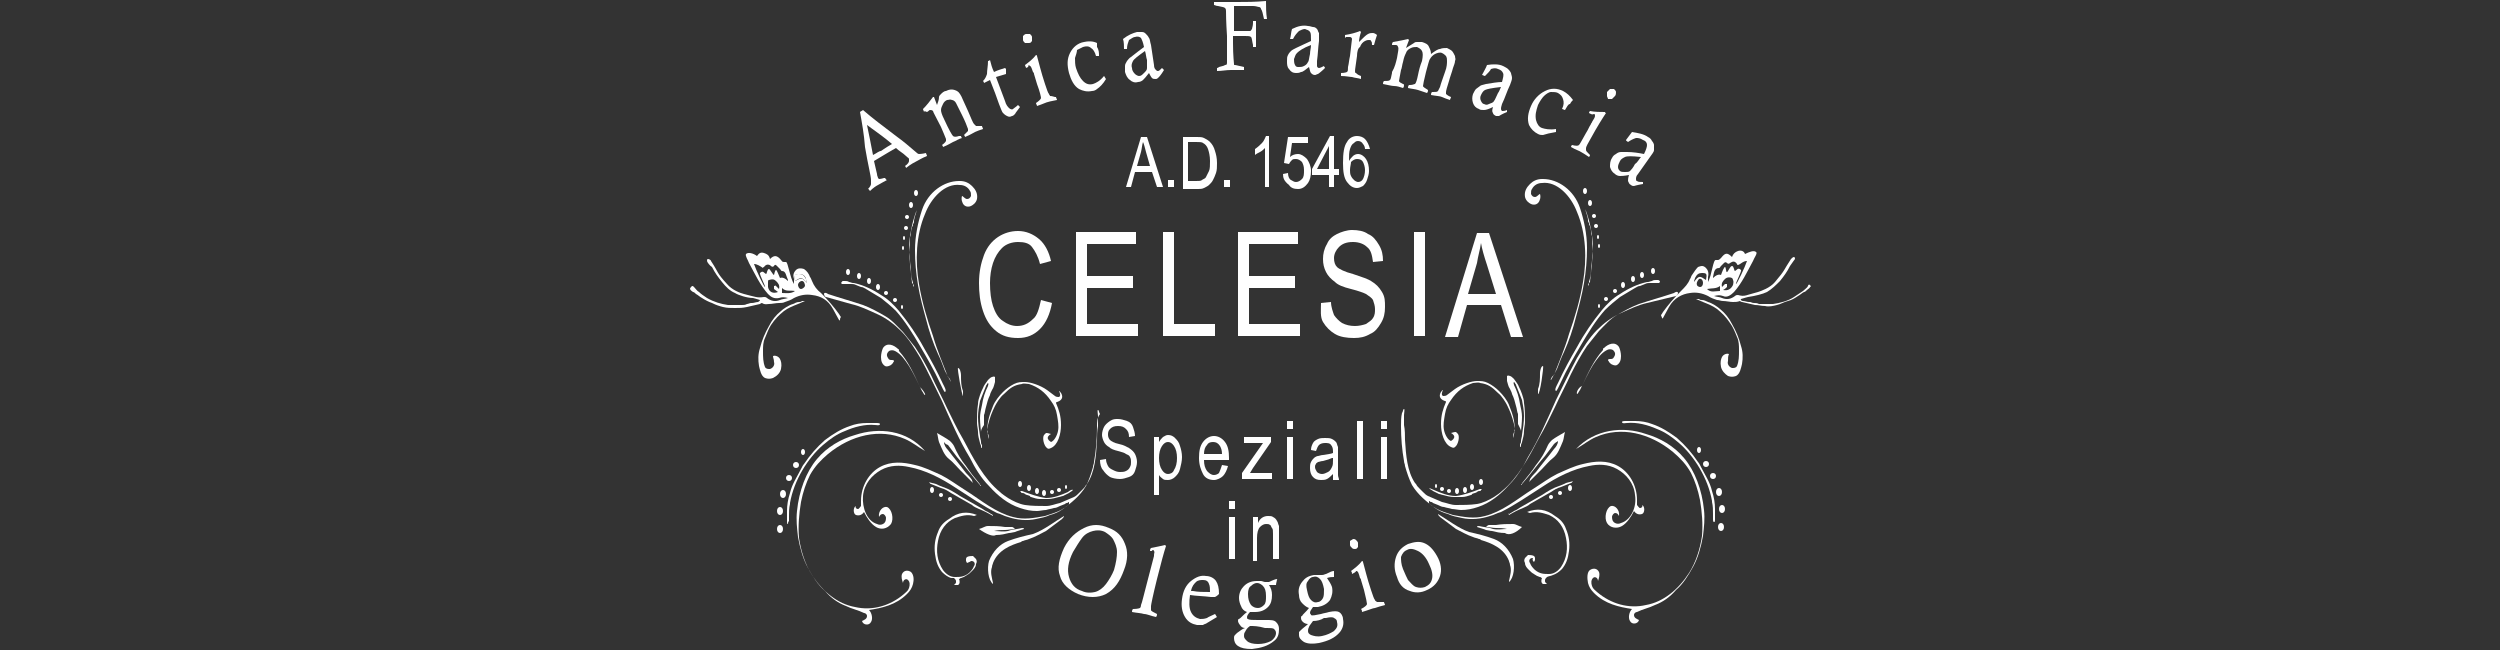 <?xml version="1.0" encoding="utf-8"?>
<!-- Generator: Adobe Illustrator 27.0.0, SVG Export Plug-In . SVG Version: 6.00 Build 0)  -->
<svg version="1.1" id="Livello_1" xmlns="http://www.w3.org/2000/svg" xmlns:xlink="http://www.w3.org/1999/xlink" x="0px" y="0px"
	 viewBox="0 0 250 65" style="enable-background:new 0 0 250 65;" xml:space="preserve">
<rect x="0" y="0" width="250" height="65" fill="#333333" stroke="none"/>
<style type="text/css">
	.st0{enable-background:new    ;}
	.st1{fill:#FFFFFF;}
</style>
<g class="st0">
	<path class="st1" d="M104.1,30l1.1,0.3c-0.2,1.1-0.6,2-1.2,2.6c-0.6,0.6-1.3,0.9-2.2,0.9c-0.9,0-1.6-0.2-2.2-0.7
		c-0.6-0.5-1-1.1-1.3-2c-0.3-0.9-0.4-1.8-0.4-2.8c0-1.1,0.2-2,0.5-2.8c0.3-0.8,0.8-1.4,1.4-1.8c0.6-0.4,1.3-0.6,2-0.6
		c0.8,0,1.5,0.3,2.1,0.8c0.6,0.5,1,1.3,1.2,2.2l-1.1,0.3c-0.2-0.8-0.5-1.3-0.8-1.7s-0.8-0.5-1.4-0.5c-0.6,0-1.2,0.2-1.6,0.6
		c-0.4,0.4-0.7,0.9-0.9,1.5c-0.2,0.6-0.3,1.3-0.3,2c0,0.9,0.1,1.7,0.3,2.3s0.5,1.2,1,1.5c0.4,0.3,0.9,0.5,1.4,0.5
		c0.6,0,1.1-0.2,1.6-0.7C103.7,31.6,103.9,30.9,104.1,30z"/>
	<path class="st1" d="M107.6,33.7V23.2h6v1.2h-4.9v3.2h4.6v1.2h-4.6v3.6h5.1v1.2H107.6z"/>
	<path class="st1" d="M116.3,33.7V23.2h1.1v9.2h4.1v1.2H116.3z"/>
	<path class="st1" d="M123.8,33.7V23.2h6v1.2h-4.9v3.2h4.6v1.2h-4.6v3.6h5.1v1.2H123.8z"/>
	<path class="st1" d="M132.1,30.3l1-0.1c0,0.5,0.2,1,0.3,1.3c0.2,0.3,0.5,0.6,0.8,0.8c0.4,0.2,0.8,0.3,1.3,0.3
		c0.4,0,0.8-0.1,1.1-0.2c0.3-0.2,0.6-0.4,0.7-0.6c0.2-0.3,0.2-0.6,0.2-0.9c0-0.3-0.1-0.6-0.2-0.9c-0.1-0.2-0.4-0.4-0.7-0.6
		c-0.2-0.1-0.7-0.3-1.5-0.5c-0.8-0.2-1.3-0.4-1.6-0.7c-0.4-0.3-0.7-0.6-0.9-1c-0.2-0.4-0.3-0.8-0.3-1.3c0-0.5,0.1-1,0.4-1.5
		c0.2-0.5,0.6-0.8,1-1s1-0.4,1.5-0.4c0.6,0,1.2,0.1,1.6,0.4c0.5,0.2,0.8,0.6,1.1,1.1c0.3,0.5,0.4,1,0.4,1.6l-1,0.1
		c-0.1-0.7-0.2-1.2-0.6-1.5c-0.3-0.3-0.8-0.5-1.4-0.5c-0.7,0-1.1,0.2-1.4,0.5c-0.3,0.3-0.5,0.7-0.5,1.1c0,0.4,0.1,0.7,0.3,0.9
		c0.2,0.2,0.8,0.5,1.6,0.7c0.9,0.3,1.5,0.5,1.8,0.7c0.5,0.3,0.8,0.6,1.1,1.1s0.3,0.9,0.3,1.5c0,0.6-0.1,1.1-0.4,1.6
		c-0.3,0.5-0.6,0.9-1.1,1.1c-0.5,0.3-1,0.4-1.6,0.4c-0.7,0-1.4-0.1-1.9-0.4c-0.5-0.3-0.9-0.7-1.2-1.2S132.1,31,132.1,30.3z"/>
	<path class="st1" d="M141.4,33.7V23.2h1.1v10.4H141.4z"/>
</g>
<g class="st0">
	<path class="st1" d="M144.5,33.7l3.2-10.4h1.2l3.4,10.4h-1.2l-1-3.2h-3.4l-0.9,3.2H144.5z M146.8,29.4h2.8l-0.9-2.9
		c-0.3-0.9-0.5-1.6-0.6-2.2c-0.1,0.7-0.3,1.3-0.4,2L146.8,29.4z"/>
</g>
<g class="st0">
	<path class="st1" d="M110,46l0.6-0.1c0,0.3,0.1,0.5,0.2,0.7c0.1,0.2,0.3,0.3,0.5,0.4s0.4,0.2,0.7,0.2c0.2,0,0.4,0,0.6-0.1
		c0.2-0.1,0.3-0.2,0.4-0.4c0.1-0.2,0.1-0.3,0.1-0.5c0-0.2,0-0.3-0.1-0.5s-0.2-0.2-0.4-0.3c-0.1-0.1-0.4-0.2-0.8-0.3
		c-0.4-0.1-0.7-0.2-0.9-0.4c-0.2-0.1-0.4-0.3-0.5-0.5c-0.1-0.2-0.2-0.5-0.2-0.7c0-0.3,0.1-0.6,0.2-0.8s0.3-0.4,0.6-0.6
		s0.5-0.2,0.8-0.2c0.3,0,0.6,0.1,0.9,0.2s0.5,0.3,0.6,0.6s0.2,0.6,0.2,0.9l-0.6,0.1c0-0.4-0.1-0.6-0.3-0.8c-0.2-0.2-0.4-0.3-0.8-0.3
		c-0.4,0-0.6,0.1-0.8,0.3c-0.2,0.2-0.2,0.4-0.2,0.6c0,0.2,0.1,0.4,0.2,0.5c0.1,0.1,0.4,0.3,0.9,0.4c0.5,0.1,0.8,0.3,1,0.4
		c0.3,0.2,0.5,0.4,0.6,0.6c0.1,0.2,0.2,0.5,0.2,0.8c0,0.3-0.1,0.6-0.2,0.9c-0.1,0.3-0.3,0.5-0.6,0.6s-0.6,0.2-0.9,0.2
		c-0.4,0-0.8-0.1-1-0.2c-0.3-0.2-0.5-0.4-0.7-0.7C110.1,46.8,110,46.4,110,46z"/>
	<path class="st1" d="M115.4,49.5v-5.8h0.5v0.5c0.1-0.2,0.3-0.4,0.4-0.5c0.2-0.1,0.3-0.2,0.5-0.2c0.3,0,0.5,0.1,0.7,0.3
		c0.2,0.2,0.4,0.4,0.5,0.8c0.1,0.3,0.2,0.7,0.2,1.1c0,0.4-0.1,0.8-0.2,1.2s-0.3,0.6-0.5,0.8c-0.2,0.2-0.5,0.3-0.7,0.3
		c-0.2,0-0.4,0-0.5-0.1c-0.1-0.1-0.3-0.2-0.4-0.4v2H115.4z M115.9,45.8c0,0.5,0.1,0.9,0.3,1.2c0.2,0.3,0.4,0.4,0.6,0.4
		c0.2,0,0.5-0.1,0.6-0.4c0.2-0.3,0.3-0.7,0.3-1.2c0-0.5-0.1-0.9-0.3-1.2s-0.4-0.4-0.6-0.4c-0.2,0-0.4,0.1-0.6,0.4
		C116,44.9,115.9,45.3,115.9,45.8z"/>
	<path class="st1" d="M122.2,46.5l0.6,0.1c-0.1,0.4-0.3,0.8-0.5,1c-0.2,0.2-0.6,0.4-0.9,0.4c-0.5,0-0.9-0.2-1.1-0.6
		s-0.4-0.9-0.4-1.6c0-0.7,0.1-1.2,0.4-1.6c0.3-0.4,0.7-0.6,1.1-0.6c0.4,0,0.8,0.2,1.1,0.6c0.3,0.4,0.4,0.9,0.4,1.6c0,0,0,0.1,0,0.2
		h-2.5c0,0.5,0.1,0.8,0.3,1.1c0.2,0.2,0.4,0.4,0.7,0.4c0.2,0,0.4-0.1,0.5-0.2C122,47.1,122.1,46.8,122.2,46.5z M120.4,45.4h1.8
		c0-0.4-0.1-0.6-0.2-0.8c-0.2-0.3-0.4-0.4-0.7-0.4c-0.3,0-0.5,0.1-0.6,0.3C120.5,44.7,120.4,45,120.4,45.4z"/>
	<path class="st1" d="M124.2,47.9v-0.6l2.1-3c-0.2,0-0.4,0-0.6,0h-1.3v-0.6h2.7v0.5l-1.8,2.6l-0.3,0.5c0.3,0,0.5,0,0.7,0h1.5v0.6
		H124.2z"/>
	<path class="st1" d="M128.7,42.9v-0.8h0.6v0.8H128.7z M128.7,47.9v-4.2h0.6v4.2H128.7z"/>
	<path class="st1" d="M133.3,47.4c-0.2,0.2-0.4,0.4-0.6,0.5s-0.4,0.1-0.6,0.1c-0.4,0-0.6-0.1-0.8-0.3c-0.2-0.2-0.3-0.5-0.3-0.9
		c0-0.2,0-0.4,0.1-0.6c0.1-0.2,0.2-0.3,0.3-0.4s0.3-0.2,0.4-0.2c0.1,0,0.3-0.1,0.5-0.1c0.5-0.1,0.8-0.1,1-0.2c0-0.1,0-0.2,0-0.2
		c0-0.3-0.1-0.5-0.2-0.6c-0.1-0.2-0.4-0.2-0.6-0.2c-0.3,0-0.5,0.1-0.6,0.2c-0.1,0.1-0.2,0.3-0.3,0.6l-0.5-0.1c0-0.3,0.1-0.5,0.2-0.7
		c0.1-0.2,0.3-0.3,0.5-0.4c0.2-0.1,0.5-0.1,0.7-0.1c0.3,0,0.5,0,0.7,0.1c0.2,0.1,0.3,0.2,0.4,0.3s0.1,0.3,0.2,0.5c0,0.1,0,0.3,0,0.7
		v0.9c0,0.7,0,1.1,0,1.2c0,0.2,0.1,0.3,0.1,0.5h-0.6C133.3,47.7,133.3,47.6,133.3,47.4z M133.2,45.8c-0.2,0.1-0.5,0.2-0.9,0.3
		c-0.2,0-0.4,0.1-0.5,0.1c-0.1,0.1-0.2,0.1-0.2,0.2c-0.1,0.1-0.1,0.2-0.1,0.3c0,0.2,0.1,0.3,0.2,0.5c0.1,0.1,0.3,0.2,0.5,0.2
		c0.2,0,0.4-0.1,0.6-0.2c0.2-0.1,0.3-0.3,0.4-0.5c0.1-0.2,0.1-0.4,0.1-0.7V45.8z"/>
	<path class="st1" d="M135.7,47.9v-5.8h0.6v5.8H135.7z"/>
	<path class="st1" d="M138.1,42.9v-0.8h0.6v0.8H138.1z M138.1,47.9v-4.2h0.6v4.2H138.1z"/>
</g>
<g class="st0">
	<path class="st1" d="M122.9,50.9v-0.8h0.6v0.8H122.9z M122.9,55.9v-4.2h0.6v4.2H122.9z"/>
	<path class="st1" d="M125.3,55.9v-4.2h0.5v0.6c0.2-0.5,0.6-0.7,1-0.7c0.2,0,0.4,0,0.5,0.1c0.2,0.1,0.3,0.2,0.4,0.4
		c0.1,0.1,0.1,0.3,0.2,0.5c0,0.1,0,0.4,0,0.7v2.6h-0.6v-2.5c0-0.3,0-0.5-0.1-0.6s-0.1-0.3-0.2-0.3c-0.1-0.1-0.2-0.1-0.4-0.1
		c-0.2,0-0.4,0.1-0.6,0.3c-0.2,0.2-0.3,0.6-0.3,1.1v2.3H125.3z"/>
</g>
<g>
	<path class="st1" d="M106.4,54.8c0.5-1,1.2-1.6,2-2s1.6-0.4,2.5,0c0.8,0.3,1.3,0.8,1.6,1.6c0.3,0.7,0.3,1.6-0.1,2.6
		c-0.4,1.1-0.9,1.9-1.8,2.4c-0.8,0.4-1.8,0.4-2.8,0c-0.9-0.4-1.6-1-1.8-1.8C105.7,56.8,105.9,55.9,106.4,54.8z M107.3,55.2
		c-0.5,1-0.6,1.8-0.4,2.5s0.6,1.2,1.3,1.4c0.4,0.2,0.9,0.2,1.3,0.1c0.4-0.1,0.8-0.4,1.1-0.8c0.3-0.4,0.6-0.9,0.8-1.4
		c0.2-0.7,0.3-1.3,0.3-1.8s-0.2-0.9-0.4-1.3c-0.2-0.3-0.5-0.5-0.8-0.7c-0.4-0.2-0.8-0.2-1.2-0.1c-0.4,0.1-0.8,0.3-1.1,0.7
		C107.9,54.2,107.6,54.7,107.3,55.2z"/>
	<path class="st1" d="M115,55.1c0-0.1,0-0.2,0.1-0.3c0.5-0.1,1-0.2,1.4-0.3l0.1,0.1c-0.2,0.6-0.5,1.7-0.9,3.3s-0.6,2.6-0.6,2.7V61
		c0,0.1,0.2,0.2,0.6,0.4c0,0.1,0,0.2-0.1,0.3c-0.5-0.1-0.9-0.3-1.2-0.3c-0.3-0.1-0.7-0.1-1.2-0.2c0-0.1,0-0.2,0.1-0.3
		c0.5,0,0.7-0.1,0.7-0.1s0.1-0.1,0.1-0.3c0.1-0.2,0.3-1.1,0.7-2.6c0.2-0.8,0.4-1.5,0.6-2.3v-0.1c0-0.2,0.1-0.3,0-0.4
		c0-0.1-0.1-0.1-0.2-0.1C115.3,55.1,115.2,55.1,115,55.1z"/>
	<path class="st1" d="M121.5,61.4c0.1,0.1,0.1,0.2,0.2,0.3c-0.3,0.2-0.7,0.4-1,0.6c-0.1,0.1-0.3,0.1-0.4,0.2h-0.6
		c-0.5-0.1-0.9-0.3-1.2-0.8s-0.4-1.1-0.3-1.8c0.1-0.8,0.4-1.4,0.9-1.8c0.5-0.4,1-0.6,1.5-0.5c0.4,0,0.8,0.2,1,0.5s0.3,0.7,0.3,1.3
		c-0.1,0.1-0.2,0.2-0.4,0.3h-0.4c-0.8-0.1-1.5-0.1-2.1-0.2c-0.1,0.7-0.1,1.3,0.1,1.7s0.5,0.6,0.9,0.7c0.2,0,0.4,0,0.7-0.1
		C120.8,61.7,121.1,61.6,121.5,61.4z M121,59.2c0-0.3,0-0.6-0.1-0.8c-0.1-0.3-0.3-0.4-0.6-0.4c-0.2,0-0.5,0-0.7,0.2
		s-0.4,0.4-0.5,0.9h0.2C119.8,59.2,120.3,59.2,121,59.2z"/>
	<path class="st1" d="M127.7,57.9C127.8,57.9,127.8,58,127.7,57.9c0,0.2-0.1,0.4-0.1,0.6h-0.7c0.2,0.3,0.3,0.6,0.3,1
		c0,0.5-0.1,0.9-0.4,1.2s-0.7,0.5-1.3,0.5H125c-0.2,0.2-0.3,0.4-0.3,0.5s0,0.2,0.1,0.2c0.1,0.1,0.5,0.1,1,0.1h0.8c0.5,0,0.8,0,1,0.2
		s0.3,0.4,0.3,0.7c0,0.5-0.1,0.9-0.5,1.2c-0.6,0.5-1.3,0.7-2.2,0.8c-0.7,0-1.1-0.1-1.4-0.3c-0.3-0.2-0.4-0.5-0.4-0.8
		c0-0.1,0-0.2,0.1-0.3l0.2-0.2c0.3-0.2,0.5-0.4,0.8-0.5c-0.2,0-0.4-0.1-0.5-0.3c-0.1-0.1-0.2-0.3-0.2-0.4s0-0.2,0.1-0.2
		c0.2-0.1,0.4-0.4,0.8-0.7c-0.3-0.1-0.5-0.3-0.6-0.6c-0.1-0.2-0.2-0.5-0.2-0.8c0-0.5,0.2-0.9,0.5-1.2s0.7-0.5,1.3-0.5h0.4
		c0.1,0,0.3,0.1,0.4,0.1h0.4C127.3,58,127.6,57.9,127.7,57.9L127.7,57.9z M125,62.6c-0.3,0.2-0.4,0.4-0.5,0.6
		c-0.1,0.1-0.1,0.3-0.1,0.4c0,0.2,0.1,0.3,0.3,0.5c0.2,0.2,0.6,0.3,1.1,0.3s0.9-0.1,1.3-0.3c0.3-0.2,0.5-0.5,0.5-0.8
		c0-0.2-0.1-0.3-0.2-0.4s-0.4-0.1-0.7-0.1h-0.2C125.8,62.6,125.4,62.6,125,62.6L125,62.6z M124.8,59.4c0,0.5,0.1,0.8,0.3,1.1
		c0.2,0.2,0.4,0.3,0.7,0.3c0.2,0,0.4-0.1,0.6-0.3s0.2-0.5,0.2-0.9c0-0.5-0.1-0.8-0.3-1s-0.4-0.3-0.6-0.3s-0.4,0.1-0.6,0.3
		C124.9,58.7,124.8,59,124.8,59.4z"/>
	<path class="st1" d="M133.4,57.1L133.4,57.1v0.6c-0.2,0-0.4,0-0.7,0.1c0.2,0.3,0.4,0.6,0.5,0.9c0.1,0.5,0,0.9-0.2,1.3
		c-0.3,0.4-0.7,0.6-1.2,0.7h-0.5c-0.2,0.3-0.3,0.4-0.3,0.6c0,0.1,0.1,0.1,0.1,0.2c0.1,0.1,0.5,0,1-0.1c0.3-0.1,0.5-0.1,0.8-0.2
		c0.5-0.1,0.8-0.1,1,0s0.4,0.4,0.4,0.7c0.1,0.5,0,0.9-0.3,1.3c-0.5,0.6-1.2,0.9-2.1,1.1c-0.6,0.1-1.1,0.1-1.5-0.1
		c-0.3-0.2-0.5-0.4-0.5-0.7v-0.3l0.2-0.2c0.2-0.2,0.5-0.4,0.7-0.6c-0.2,0-0.4-0.1-0.5-0.2c-0.1-0.1-0.2-0.2-0.2-0.4
		c0-0.1,0-0.2,0.1-0.2c0.1-0.2,0.4-0.4,0.7-0.8c-0.3-0.1-0.5-0.3-0.7-0.5s-0.3-0.5-0.3-0.8c-0.1-0.5,0-0.9,0.3-1.3
		c0.3-0.4,0.6-0.6,1.2-0.7h0.8c0.2,0,0.3-0.1,0.4-0.1C133,57.2,133.2,57.1,133.4,57.1z M131.3,62.1c-0.2,0.3-0.4,0.5-0.4,0.6
		c-0.1,0.2-0.1,0.3-0.1,0.4c0,0.2,0.1,0.3,0.3,0.4c0.3,0.1,0.6,0.2,1.1,0.1c0.5-0.1,0.9-0.3,1.2-0.5c0.3-0.3,0.4-0.5,0.3-0.9
		c0-0.2-0.1-0.3-0.3-0.4c-0.1-0.1-0.4-0.1-0.8,0h-0.2C132.1,62,131.7,62.1,131.3,62.1z M130.7,59c0.1,0.5,0.2,0.8,0.4,1
		s0.4,0.3,0.7,0.2c0.2,0,0.4-0.2,0.5-0.4s0.1-0.5,0.1-0.9c-0.1-0.5-0.2-0.8-0.4-1s-0.4-0.3-0.7-0.2c-0.2,0-0.4,0.2-0.5,0.4
		C130.6,58.3,130.6,58.6,130.7,59z"/>
	<path class="st1" d="M135.2,57.4c0-0.1,0-0.2-0.1-0.3c0.4-0.3,0.8-0.6,1.1-1c0,0,0.1,0,0.1,0.1c0.2,0.7,0.4,1.6,0.8,2.8
		c0.2,0.6,0.3,0.9,0.4,1c0,0.1,0.1,0.1,0.2,0.2h0.7c0,0.1,0.1,0.2,0.1,0.3c-0.4,0.1-0.7,0.2-1,0.3c-0.2,0-0.6,0.2-1.3,0.4
		c0-0.1,0-0.2-0.1-0.3c0.4-0.2,0.6-0.4,0.6-0.5s-0.1-0.6-0.3-1.4c-0.1-0.3-0.2-0.7-0.3-1c0-0.1,0-0.1-0.1-0.2
		c-0.1-0.4-0.2-0.6-0.2-0.6c-0.1-0.1-0.1-0.1-0.2-0.1C135.6,57.2,135.4,57.3,135.2,57.4z M135.3,53.9c0.1,0,0.2,0,0.3,0.1
		s0.2,0.2,0.2,0.3v0.4c-0.1,0.1-0.1,0.2-0.3,0.2c-0.1,0-0.2,0-0.3-0.1s-0.2-0.2-0.2-0.3v-0.4C135.1,54,135.2,54,135.3,53.9z"/>
	<path class="st1" d="M139.7,57.7c-0.3-0.7-0.3-1.4-0.1-2s0.6-1,1.2-1.3c0.6-0.2,1.1-0.3,1.6-0.1s0.9,0.6,1.3,1.3s0.5,1.4,0.3,2
		s-0.6,1.1-1.3,1.4c-0.6,0.3-1.2,0.3-1.7,0.1C140.3,58.9,139.9,58.4,139.7,57.7z M140.3,56.9c0.2,0.5,0.4,0.9,0.5,1.1
		c0.3,0.3,0.5,0.6,0.8,0.7c0.3,0.1,0.6,0.1,0.9,0c0.4-0.2,0.6-0.4,0.7-0.8c0.1-0.4,0-0.9-0.3-1.5c-0.3-0.7-0.7-1.1-1.1-1.3
		s-0.8-0.3-1.1-0.1c-0.3,0.1-0.5,0.4-0.6,0.7C140.1,56,140.1,56.4,140.3,56.9L140.3,56.9z"/>
</g>
<g>
	<path class="st1" d="M86,11.2c0.1-0.1,0.2-0.1,0.3-0.2c0.9,0.8,2,1.6,3.3,2.6c0.7,0.5,1.4,1.1,2.1,1.7c0.1,0.1,0.2,0.1,0.2,0.1
		s0.3,0,0.7-0.1c0,0.1,0.1,0.2,0.1,0.3c-0.5,0.2-0.8,0.4-1,0.5s-0.6,0.3-1.1,0.7c0-0.1-0.1-0.2-0.1-0.2c0.3-0.2,0.4-0.4,0.4-0.5
		v-0.2c0-0.1-0.1-0.1-0.3-0.3c-0.3-0.3-0.7-0.5-1-0.8c-0.5,0.3-0.9,0.5-1.2,0.7c-0.3,0.2-0.7,0.4-1,0.6c0.1,0.4,0.2,0.9,0.3,1.3
		c0,0.2,0.1,0.3,0.1,0.4l0.1,0.1c0,0,0.2,0,0.5-0.1h0.1c0.1,0.1,0.1,0.2,0.2,0.2c-0.4,0.2-0.7,0.4-0.9,0.5c-0.2,0.1-0.5,0.3-0.8,0.6
		c-0.1-0.1-0.1-0.2-0.2-0.2c0.2-0.2,0.3-0.4,0.3-0.5V18c0-0.4-0.3-1.5-0.6-3.3C86.4,13.4,86.2,12.3,86,11.2z M87.3,15.5
		c0.4-0.2,0.6-0.4,0.8-0.4c0,0,0.4-0.3,1.1-0.7c-0.8-0.7-1.7-1.3-2.5-1.9C86.9,13.4,87.1,14.5,87.3,15.5z"/>
	<path class="st1" d="M92.4,11.2c0-0.1-0.1-0.2-0.1-0.3c0.4-0.4,0.7-0.8,1-1.2h0.1c0.1,0.3,0.2,0.5,0.3,0.8c0.1-0.3,0.2-0.5,0.2-0.8
		c0-0.1,0.1-0.2,0.2-0.3s0.3-0.3,0.5-0.3c0.4-0.2,0.7-0.2,1.1,0c0.2,0.1,0.4,0.4,0.6,0.9c0.2,0.4,0.3,0.7,0.5,1.1
		c0.3,0.7,0.5,1.2,0.6,1.3s0.1,0.1,0.2,0.2h0.6c0,0.1,0.1,0.2,0.1,0.3c-0.3,0.1-0.6,0.2-0.8,0.3c-0.2,0.1-0.5,0.3-1,0.5
		c0-0.1-0.1-0.2-0.1-0.2c0.2-0.2,0.4-0.4,0.4-0.4v-0.2c-0.1-0.3-0.3-0.8-0.6-1.4c-0.3-0.6-0.5-1-0.6-1.2S95.3,10,95.2,10
		c-0.2-0.1-0.3,0-0.5,0c-0.2,0.1-0.3,0.2-0.4,0.4s-0.2,0.4-0.2,0.6s0.1,0.5,0.3,0.9c0.5,1.1,0.8,1.6,0.9,1.7c0.1,0.1,0.3,0.1,0.6,0
		h0.2c0,0.1,0.1,0.2,0.1,0.2c-0.4,0.1-0.6,0.3-0.9,0.4c-0.2,0.1-0.5,0.3-1,0.5c0-0.1-0.1-0.2-0.1-0.2c0.3-0.2,0.4-0.4,0.4-0.4v-0.2
		c-0.1-0.3-0.3-0.7-0.5-1.2c-0.5-1-0.8-1.5-0.8-1.6C93.2,11,93.1,11,93,11s-0.1,0.1-0.3,0.2C92.5,11.1,92.4,11.1,92.4,11.2
		L92.4,11.2z"/>
	<path class="st1" d="M98.8,6.1C98.9,6.1,99,6,99,6c0.1,0.4,0.2,0.8,0.4,1.2c0.4-0.2,0.8-0.3,1.1-0.4l0.1,0.1v0.5
		c-0.3,0.1-0.7,0.2-1,0.3c0.3,0.8,0.6,1.6,0.9,2.4l0,0c0.1,0.4,0.3,0.6,0.4,0.7c0.1,0.1,0.3,0.2,0.4,0.1c0.1-0.1,0.3-0.2,0.5-0.4
		c0.1,0.1,0.1,0.1,0.2,0.2c-0.2,0.3-0.4,0.5-0.5,0.7c-0.1,0.1-0.2,0.2-0.3,0.2c-0.2,0.1-0.3,0.1-0.5,0s-0.3-0.2-0.4-0.3
		s-0.2-0.4-0.4-0.9C99.7,9.8,99.4,9,99,8l-0.6,0.3c0-0.1-0.1-0.2-0.1-0.2c0.2-0.2,0.3-0.4,0.4-0.7C98.7,7,98.8,6.6,98.8,6.1z"/>
	<path class="st1" d="M102.6,6.8c0-0.1-0.1-0.2-0.1-0.3c0.4-0.3,0.8-0.6,1.1-1c0,0,0.1,0,0.1,0.1c0.2,0.7,0.4,1.6,0.8,2.8
		c0.2,0.6,0.3,0.9,0.4,1c0,0.1,0.1,0.1,0.1,0.2c0.1,0,0.2,0,0.5,0.1h0.1c0,0.1,0.1,0.2,0.1,0.3c-0.4,0.1-0.6,0.1-0.9,0.2
		c-0.1,0-0.5,0.2-1.1,0.4c0-0.1-0.1-0.2-0.1-0.3c0.3-0.2,0.5-0.4,0.5-0.5s-0.1-0.6-0.4-1.4c-0.1-0.3-0.2-0.7-0.3-1
		c0-0.1,0-0.1-0.1-0.2c-0.1-0.3-0.2-0.6-0.3-0.6c-0.1-0.1-0.1-0.1-0.2,0C102.9,6.7,102.8,6.7,102.6,6.8z M102.6,3.4h0.4
		c0.1,0.1,0.2,0.2,0.2,0.3v0.4c-0.1,0.1-0.1,0.2-0.3,0.2h-0.4c-0.1-0.1-0.2-0.2-0.2-0.3V3.6C102.4,3.5,102.5,3.4,102.6,3.4z"/>
	<path class="st1" d="M109.9,5.6h-0.3c-0.1-0.4-0.3-0.7-0.5-0.8c-0.2-0.2-0.5-0.2-0.8-0.1c-0.2,0.1-0.4,0.2-0.6,0.3
		c0,0.2-0.1,0.5-0.2,0.8c0,0.3,0,0.7,0.1,1c0.2,0.6,0.4,1,0.7,1.3s0.6,0.4,1,0.3c0.3-0.1,0.7-0.3,1.1-0.8c0.1,0.1,0.1,0.2,0.2,0.3
		c-0.3,0.5-0.6,0.8-0.9,1c-0.1,0.1-0.3,0.2-0.5,0.2c-0.5,0.1-0.9,0-1.3-0.2c-0.5-0.3-0.8-0.9-1-1.6c-0.2-0.8-0.2-1.4,0.1-2
		s0.8-1,1.4-1.1c0.4-0.1,0.9-0.1,1.3,0.1v0.4C109.9,5,109.9,5.3,109.9,5.6L109.9,5.6z"/>
	<path class="st1" d="M112.7,4.9h-0.3c0-0.3,0-0.7-0.1-1c0.5-0.4,1-0.6,1.4-0.7h0.5c0.2,0,0.3,0.1,0.4,0.2c0.1,0.1,0.2,0.2,0.3,0.4
		c0.1,0.1,0.1,0.4,0.2,0.7c0.1,0.7,0.2,1.3,0.3,2c0,0.3,0.1,0.4,0.2,0.5c0.1,0.1,0.1,0.1,0.2,0.1c0.1,0,0.2-0.1,0.4-0.3
		c0.1,0.1,0.1,0.1,0.2,0.2c-0.3,0.5-0.5,0.7-0.5,0.7c-0.1,0.1-0.2,0.2-0.3,0.2c-0.2,0-0.3,0-0.4-0.1s-0.2-0.3-0.3-0.5
		c-0.3,0.4-0.5,0.6-0.6,0.7c-0.1,0.1-0.3,0.2-0.5,0.2c-0.3,0.1-0.6,0-0.8-0.2c-0.3-0.2-0.4-0.5-0.5-0.8V6.6c0-0.2,0.1-0.3,0.2-0.5
		c0.1-0.1,0.2-0.3,0.4-0.4c0.5-0.4,0.9-0.7,1.3-1c-0.1-0.5-0.2-0.7-0.3-0.9c-0.1-0.1-0.3-0.2-0.6-0.1c-0.2,0-0.4,0.2-0.6,0.3
		C112.8,4.3,112.7,4.5,112.7,4.9z M114.5,5.1c-0.7,0.5-1.1,0.8-1.2,1s-0.2,0.4-0.1,0.7c0,0.2,0.1,0.4,0.3,0.6
		c0.1,0.1,0.3,0.2,0.4,0.2c0.2,0,0.3-0.1,0.5-0.3c0.2-0.2,0.3-0.3,0.3-0.5V6C114.6,5.7,114.6,5.4,114.5,5.1L114.5,5.1z"/>
	<path class="st1" d="M121.4,0.5V0.2h2.3c0.9,0,1.8,0,2.9-0.1c0,0.6,0,1.2,0.1,1.8h-0.3c-0.1-0.5-0.2-0.9-0.3-1
		c0-0.1-0.1-0.2-0.2-0.2s-0.3-0.1-0.6-0.1h-1.9v2.5h1.6c0.1,0,0.1-0.1,0.2-0.2c0-0.1,0.1-0.3,0.1-0.6V2.1h0.3v2.6h-0.3V4.5
		c-0.1-0.4-0.1-0.7-0.2-0.8s-0.3-0.1-0.6-0.1h-1.2v0.7c0,1.3,0.1,2,0.1,2.1s0,0.1,0.1,0.1s0.4,0.1,0.9,0.2V7h-1.3
		c-0.5,0-0.9,0.1-1.4,0.1V6.8c0.1,0,0.2-0.1,0.2-0.1c0.3-0.1,0.5-0.1,0.6-0.2c0.2,0,0.2-0.1,0.2-0.3V3.6c-0.1-1.5-0.1-2.3-0.1-2.5
		c0-0.1,0-0.2-0.1-0.3s-0.3-0.1-0.7-0.2C121.6,0.6,121.5,0.5,121.4,0.5z"/>
	<path class="st1" d="M129.3,3.9H129c0.1-0.3,0.1-0.7,0.2-1c0.6-0.3,1.1-0.4,1.6-0.3c0.2,0,0.4,0.1,0.5,0.1c0.2,0,0.3,0.1,0.4,0.2
		s0.1,0.3,0.2,0.4v0.8c-0.1,0.7-0.1,1.3-0.2,2v0.5c0,0.1,0.1,0.2,0.2,0.2s0.3-0.1,0.5-0.2c0,0.1,0.1,0.1,0.1,0.2
		c-0.4,0.4-0.7,0.6-0.7,0.6c-0.1,0-0.2,0.1-0.3,0.1c-0.2,0-0.3-0.1-0.4-0.2C131,7.2,131,7,130.9,6.7c-0.4,0.3-0.6,0.5-0.8,0.5
		c-0.2,0.1-0.3,0.1-0.5,0.1c-0.3,0-0.5-0.1-0.7-0.4c-0.2-0.2-0.2-0.5-0.2-0.8s0-0.4,0.1-0.6s0.2-0.3,0.3-0.4s0.3-0.2,0.5-0.3
		c0.6-0.3,1.1-0.5,1.5-0.7c0-0.5,0-0.8-0.1-0.9c-0.1-0.2-0.3-0.2-0.5-0.3c-0.2,0-0.4,0.1-0.6,0.2C129.7,3.3,129.5,3.5,129.3,3.9z
		 M131.1,4.5c-0.8,0.3-1.2,0.6-1.4,0.8s-0.2,0.4-0.3,0.6c0,0.2,0,0.4,0.1,0.6s0.2,0.2,0.4,0.2s0.3,0,0.5-0.1s0.3-0.2,0.4-0.4
		c0.1-0.1,0.1-0.4,0.2-0.8C131,5.1,131.1,4.8,131.1,4.5z"/>
	<path class="st1" d="M134.5,3.8V3.5c0.6-0.1,1-0.2,1.5-0.4l0.1,0.1c-0.1,0.3-0.2,0.7-0.2,1c0.4-0.4,0.7-0.7,0.9-0.8
		s0.3-0.1,0.5-0.1c0.1,0,0.3,0.1,0.4,0.2c-0.1,0.3-0.2,0.6-0.3,1h-0.2c0-0.2,0-0.3-0.1-0.4c0-0.1-0.1-0.1-0.2-0.1s-0.2,0-0.4,0.1
		s-0.4,0.3-0.5,0.6c-0.2,0.1-0.3,0.5-0.3,0.9c-0.1,0.8-0.2,1.3-0.2,1.5c0,0.1,0,0.2,0.1,0.2c0.1,0.1,0.2,0.2,0.5,0.3v0.3
		c-0.3-0.1-0.6-0.1-0.9-0.2c-0.2,0-0.6-0.1-1.1-0.1V7.3c0.4,0,0.6-0.1,0.6-0.1c0.1-0.1,0.1-0.2,0.1-0.5c0.1-0.4,0.1-0.7,0.2-1.1
		c0.1-1,0.2-1.6,0.2-1.7s-0.1-0.2-0.2-0.2h-0.4C134.6,3.7,134.6,3.7,134.5,3.8L134.5,3.8z"/>
	<path class="st1" d="M139.2,4.5c0-0.1,0-0.2,0.1-0.3c0.6-0.1,1.1-0.2,1.5-0.3l0.1,0.1c-0.1,0.3-0.2,0.5-0.3,0.8
		c0.3-0.2,0.5-0.3,0.8-0.5c0.1-0.1,0.2-0.1,0.3-0.1h0.5c0.3,0.1,0.6,0.2,0.7,0.5c0.1,0.2,0.2,0.4,0.2,0.7c0.4-0.3,0.7-0.5,0.9-0.5
		c0.2-0.1,0.5-0.1,0.7-0.1c0.2,0.1,0.4,0.2,0.5,0.3c0.1,0.1,0.2,0.3,0.3,0.5c0,0.2,0.1,0.3,0,0.5c0,0.2-0.1,0.4-0.2,0.7
		c-0.1,0.4-0.3,0.9-0.4,1.3c-0.2,0.6-0.3,1-0.3,1.1v0.2c0,0,0.2,0.2,0.5,0.3c0,0.1-0.1,0.2-0.1,0.3c-0.3-0.1-0.6-0.2-0.8-0.3
		s-0.6-0.1-1.1-0.2c0-0.1,0-0.2,0.1-0.3h0.1c0.3,0,0.4,0,0.5-0.1l0.2-0.4c0.1-0.4,0.3-0.9,0.5-1.5c0.2-0.5,0.2-0.9,0.2-1.1
		s0-0.3-0.1-0.5c-0.1-0.1-0.2-0.2-0.4-0.3c-0.2-0.1-0.5,0-0.7,0.1s-0.4,0.3-0.5,0.5c-0.1,0.1-0.2,0.6-0.4,1.3
		c-0.2,0.8-0.3,1.3-0.3,1.4s0.2,0.2,0.5,0.4c0,0.1,0,0.2-0.1,0.3c-0.3-0.1-0.6-0.2-0.9-0.3s-0.6-0.1-1-0.2c0-0.1,0-0.2,0.1-0.3h0.1
		c0.3,0,0.4-0.1,0.5-0.1c0.1-0.1,0.2-0.4,0.3-0.9s0.2-0.9,0.4-1.4c0.1-0.5,0.1-0.8,0-1s-0.3-0.3-0.5-0.4c-0.2,0-0.4,0-0.6,0.1
		s-0.4,0.2-0.5,0.5c-0.1,0.2-0.2,0.4-0.3,0.9c-0.1,0.3-0.1,0.6-0.2,0.8c-0.1,0.6-0.2,1-0.2,1.1c0,0.1,0.2,0.2,0.4,0.3
		c0,0,0.1,0,0.1,0.1s0,0.2-0.1,0.3c-0.3-0.1-0.6-0.2-0.9-0.2c-0.2,0-0.6-0.1-1.1-0.2c0-0.1,0-0.2,0.1-0.3c0.3,0,0.5,0,0.6-0.1
		s0.1-0.3,0.2-0.7V7.2c0.3-0.5,0.4-1,0.5-1.4c0.1-0.6,0.2-1,0.1-1.1c0-0.1-0.1-0.2-0.2-0.2C139.6,4.5,139.5,4.5,139.2,4.5L139.2,4.5
		z"/>
	<path class="st1" d="M148.5,7.6c-0.1,0-0.2-0.1-0.3-0.1c0.2-0.4,0.4-0.7,0.5-1c0.6-0.1,1.2-0.1,1.6,0.1c0.2,0.1,0.4,0.2,0.5,0.3
		s0.2,0.2,0.3,0.4c0,0.1,0.1,0.3,0.1,0.5s-0.1,0.4-0.2,0.7c-0.3,0.6-0.5,1.3-0.8,1.9c-0.1,0.3-0.1,0.4-0.1,0.5s0.1,0.2,0.1,0.2
		c0.1,0,0.3,0,0.5-0.1v0.2c-0.5,0.2-0.8,0.4-0.8,0.4h-0.3c-0.2-0.1-0.3-0.2-0.3-0.3c-0.1-0.1-0.1-0.3,0-0.6
		c-0.4,0.2-0.7,0.3-0.9,0.3s-0.4,0-0.5-0.1c-0.3-0.1-0.5-0.3-0.6-0.6s-0.1-0.6,0-0.9c0.1-0.2,0.2-0.4,0.3-0.5s0.3-0.2,0.4-0.3
		s0.3-0.1,0.6-0.2c0.6-0.1,1.2-0.2,1.6-0.2c0.1-0.4,0.2-0.7,0.1-0.9c-0.1-0.2-0.2-0.3-0.5-0.4c-0.2-0.1-0.4-0.1-0.7,0
		C149,7.1,148.8,7.3,148.5,7.6L148.5,7.6z M150.1,8.7c-0.9,0.1-1.4,0.2-1.6,0.3c-0.2,0.1-0.3,0.3-0.4,0.5s-0.1,0.4,0,0.6
		c0.1,0.2,0.2,0.3,0.3,0.3c0.2,0.1,0.3,0.1,0.5,0s0.4-0.1,0.5-0.3c0.1-0.1,0.2-0.4,0.4-0.8C149.9,9.2,150,8.9,150.1,8.7z"/>
	<path class="st1" d="M156.5,11c-0.1,0-0.2-0.1-0.3-0.1c0.2-0.4,0.2-0.7,0.1-1s-0.2-0.4-0.5-0.6c-0.2-0.1-0.4-0.1-0.7-0.1
		c-0.2,0-0.5,0.2-0.7,0.4s-0.4,0.5-0.6,0.9c-0.2,0.6-0.3,1-0.2,1.5c0.1,0.4,0.3,0.7,0.6,0.8s0.8,0.2,1.4,0.1v0.3
		c-0.6,0.1-1,0.2-1.3,0.3c-0.2,0-0.3,0-0.5-0.1c-0.4-0.2-0.7-0.5-0.9-0.9c-0.2-0.6-0.1-1.2,0.2-1.9s0.8-1.2,1.4-1.5s1.2-0.3,1.8,0
		c0.4,0.2,0.7,0.5,1,0.9c-0.1,0.1-0.2,0.2-0.3,0.4C156.8,10.4,156.7,10.7,156.5,11z"/>
	<path class="st1" d="M158.9,11.3c0-0.1,0.1-0.2,0.1-0.2c0.5,0.1,1,0.1,1.5,0.1c0,0,0,0.1,0.1,0.1c-0.4,0.6-0.9,1.4-1.5,2.5
		c-0.3,0.5-0.5,0.9-0.5,1V15c0,0.1,0.1,0.2,0.3,0.4l0.1,0.1c0,0.1-0.1,0.2-0.1,0.2c-0.3-0.2-0.6-0.4-0.8-0.5c-0.1-0.1-0.5-0.2-1-0.5
		c0-0.1,0.1-0.2,0.1-0.2c0.4,0.1,0.6,0.1,0.7,0s0.3-0.5,0.7-1.2c0.2-0.3,0.3-0.6,0.5-0.9c0-0.1,0.1-0.1,0.1-0.2
		c0.2-0.3,0.3-0.5,0.3-0.6s0-0.2-0.1-0.2C159.2,11.5,159.1,11.4,158.9,11.3L158.9,11.3z M161.4,8.9c0.1,0.1,0.2,0.2,0.2,0.3
		s0,0.3-0.1,0.4c-0.1,0.1-0.2,0.2-0.3,0.3h-0.4c0-0.1-0.1-0.2-0.1-0.3V9.2c0.1-0.1,0.2-0.2,0.3-0.3H161.4L161.4,8.9z"/>
	<path class="st1" d="M162.8,14.2c-0.1-0.1-0.2-0.1-0.2-0.2c0.2-0.3,0.4-0.5,0.6-0.8c0.6,0.1,1.2,0.2,1.6,0.5
		c0.2,0.1,0.3,0.2,0.4,0.4c0.1,0.1,0.2,0.3,0.2,0.4V15c0,0.2-0.2,0.4-0.4,0.7c-0.4,0.6-0.8,1.1-1.2,1.7c-0.2,0.2-0.2,0.4-0.2,0.5
		s0,0.2,0.1,0.2c0.1,0.1,0.3,0.1,0.6,0.1v0.2c-0.6,0.1-0.9,0.2-0.9,0.2c-0.1,0-0.2,0-0.3-0.1c-0.2-0.1-0.2-0.2-0.3-0.4
		c0-0.1,0-0.3,0.1-0.6c-0.5,0.1-0.8,0.1-0.9,0.1c-0.2,0-0.4-0.1-0.5-0.2c-0.3-0.2-0.4-0.4-0.5-0.7c0-0.3,0-0.6,0.2-0.9
		c0.1-0.2,0.2-0.3,0.4-0.4c0.1-0.1,0.3-0.2,0.5-0.2h0.6c0.6,0,1.2,0.1,1.7,0.2c0.2-0.4,0.3-0.7,0.3-0.9s-0.1-0.4-0.4-0.5
		c-0.3-0.2-0.5-0.2-0.7-0.2C163.3,13.9,163.1,14,162.8,14.2L162.8,14.2z M164.1,15.7c-0.9-0.1-1.4-0.1-1.6,0s-0.4,0.2-0.5,0.4
		s-0.2,0.4-0.2,0.6s0.1,0.3,0.2,0.4s0.3,0.1,0.5,0.1s0.4,0,0.5-0.1s0.3-0.3,0.5-0.7C163.8,16.2,163.9,15.9,164.1,15.7z"/>
</g>
<g class="st0">
	<path class="st1" d="M112.6,18.7l1.5-5h0.6l1.6,5h-0.6l-0.5-1.5h-1.7l-0.4,1.5H112.6z M113.7,16.6h1.3l-0.4-1.4
		c-0.1-0.4-0.2-0.8-0.3-1c-0.1,0.3-0.1,0.6-0.2,1L113.7,16.6z"/>
	<path class="st1" d="M116.8,18.7V18h0.6v0.7H116.8z"/>
	<path class="st1" d="M118.3,18.7v-5h1.4c0.3,0,0.5,0,0.7,0.1c0.2,0.1,0.4,0.2,0.6,0.4c0.2,0.2,0.4,0.5,0.5,0.9
		c0.1,0.3,0.2,0.7,0.2,1.2c0,0.4,0,0.7-0.1,1c-0.1,0.3-0.2,0.5-0.3,0.7c-0.1,0.2-0.2,0.3-0.4,0.5c-0.1,0.1-0.3,0.2-0.5,0.3
		c-0.2,0.1-0.4,0.1-0.6,0.1H118.3z M118.8,18.1h0.8c0.3,0,0.5,0,0.6-0.1s0.3-0.1,0.4-0.3c0.1-0.2,0.2-0.4,0.3-0.6s0.1-0.6,0.1-1
		c0-0.5-0.1-0.9-0.2-1.2c-0.1-0.3-0.3-0.5-0.5-0.6c-0.1-0.1-0.4-0.1-0.7-0.1h-0.8V18.1z"/>
	<path class="st1" d="M122.4,18.7V18h0.6v0.7H122.4z"/>
	<path class="st1" d="M127,18.7h-0.5v-3.9c-0.1,0.1-0.3,0.3-0.5,0.4c-0.2,0.1-0.4,0.2-0.5,0.3v-0.6c0.3-0.2,0.5-0.4,0.7-0.6
		c0.2-0.2,0.3-0.5,0.4-0.7h0.3V18.7z"/>
	<path class="st1" d="M128.3,17.4l0.5-0.1c0,0.3,0.1,0.6,0.3,0.7s0.3,0.2,0.5,0.2c0.2,0,0.4-0.1,0.6-0.3s0.2-0.5,0.2-0.9
		c0-0.4-0.1-0.6-0.2-0.8c-0.2-0.2-0.4-0.3-0.6-0.3c-0.2,0-0.3,0-0.4,0.1c-0.1,0.1-0.2,0.2-0.3,0.4l-0.5-0.1l0.4-2.6h2v0.6h-1.6
		l-0.2,1.4c0.2-0.2,0.5-0.3,0.8-0.3c0.3,0,0.6,0.2,0.9,0.5c0.2,0.3,0.4,0.7,0.4,1.2c0,0.5-0.1,0.9-0.3,1.2c-0.3,0.4-0.6,0.6-1,0.6
		c-0.4,0-0.7-0.1-0.9-0.4C128.4,18.1,128.3,17.8,128.3,17.4z"/>
	<path class="st1" d="M132.9,18.7v-1.2h-1.7v-0.6l1.8-3.3h0.4v3.3h0.5v0.6h-0.5v1.2H132.9z M132.9,16.9v-2.3l-1.2,2.3H132.9z"/>
	<path class="st1" d="M137,14.9l-0.5,0c0-0.2-0.1-0.4-0.2-0.5c-0.1-0.2-0.3-0.3-0.5-0.3c-0.2,0-0.3,0.1-0.4,0.2
		c-0.2,0.1-0.3,0.3-0.4,0.6c-0.1,0.3-0.1,0.7-0.1,1.2c0.1-0.2,0.3-0.4,0.4-0.5s0.3-0.2,0.5-0.2c0.3,0,0.6,0.2,0.8,0.5
		c0.2,0.3,0.3,0.7,0.3,1.2c0,0.3-0.1,0.6-0.2,0.9c-0.1,0.3-0.3,0.5-0.4,0.6c-0.2,0.1-0.4,0.2-0.6,0.2c-0.4,0-0.7-0.2-1-0.6
		s-0.4-1-0.4-1.9c0-1,0.1-1.7,0.4-2.1c0.2-0.4,0.6-0.6,1-0.6c0.3,0,0.6,0.1,0.8,0.3S136.9,14.5,137,14.9z M135,17
		c0,0.2,0,0.4,0.1,0.6c0.1,0.2,0.2,0.3,0.3,0.4c0.1,0.1,0.3,0.2,0.4,0.2c0.2,0,0.4-0.1,0.5-0.3c0.1-0.2,0.2-0.5,0.2-0.9
		c0-0.3-0.1-0.6-0.2-0.8c-0.1-0.2-0.3-0.3-0.6-0.3c-0.2,0-0.4,0.1-0.6,0.3C135.1,16.4,135,16.7,135,17z"/>
</g>
<path class="st1" d="M167.6,29.6c0.1,0,0.2-0.2,0.2-0.3c0-0.2-0.3-0.1-0.4,0c-1.2,0.4-2.3,0.7-3.5,1.1c-0.8,0.3-1.5,0.7-2.2,1.1
	s-1.2,1-1.8,1.6c-0.4,0.5-0.8,1-1.2,1.5c-0.6,0.9-1.1,1.8-1.6,2.8c-0.5,1.1-1.1,2.2-1.6,3.3c-0.5,1-1,2.1-1.6,3.1
	c-1,1.9-2.1,4-3.7,5.3c-0.2,0.2-0.5,0.4-0.8,0.6c-0.5,0.3-1.1,0.6-1.7,0.7c-0.7,0.1-1.4,0.1-2.1,0.1c-0.5,0-0.9-0.2-1.4-0.3
	c-0.5-0.2-0.9-0.4-1.4-0.6c-0.2-0.1-0.3-0.2-0.5-0.4c-0.1-0.1-0.3-0.3-0.4-0.4c-0.1-0.1-0.2-0.2-0.3-0.4l-0.1-0.1
	c-0.8-1.2-0.9-2.8-1-4.3c0-0.5,0-1-0.1-1.5v-1c0-0.2,0.1-0.6,0-0.6s-0.1,0.3-0.2,0.4c-0.1,0.4-0.1,0.9-0.1,1.3
	c0,1.2,0.1,2.4,0.3,3.5c0,0.2,0.1,0.3,0.1,0.5c0.2,0.7,0.4,1.3,0.7,1.9c0.6,1,1.5,1.7,2.3,2.3c0.4,0.3,0.9,0.5,1.3,0.6
	c0.4,0.2,0.9,0.3,1.4,0.4c0.9,0.2,1.9,0.1,2.8-0.2c0.4-0.1,0.7-0.3,1.1-0.4c1.4-0.7,2.7-1.6,4.1-2.5c1.5-1,3.1-1.8,4.7-2.1
	c0.9-0.2,1.9-0.2,2.8,0.3s1.7,1.4,1.8,2.6c0.2,1.2-0.4,2.5-1.4,2.8c-0.2,0.1-0.4,0.1-0.6,0s-0.3-0.3-0.3-0.6c0-0.2,0.2-0.4,0.3-0.4
	c0.2,0,0.3,0.1,0.4,0.3c0.1-0.6-0.4-1.1-0.8-1c-0.5,0.2-0.7,1.2-0.4,1.7s1,0.6,1.5,0.3s0.9-0.9,1.2-1.5c0.2,0.3,0.5,0.4,0.8,0.3
	s0.3-0.8,0-0.9c0.1,0.1,0,0.3-0.2,0.3c-0.1,0-0.2-0.2-0.3-0.3V50c0-1.5-0.8-2.8-1.9-3.4c-1.1-0.6-2.3-0.5-3.5-0.2
	c-0.9,0.2-1.7,0.6-2.6,1c-0.8,0.4-1.6,1-2.4,1.5s-1.6,1.1-2.4,1.6s-1.6,0.9-2.4,1.1c-1.1,0.3-2.1,0.1-3.2-0.1
	c-0.3-0.1-0.6-0.2-0.9-0.3s-0.5-0.2-0.7-0.3c-0.3-0.2-0.5-0.3-0.6-0.4l-0.1-0.1l0,0c0,0-0.1,0-0.1-0.1v-0.2l0,0
	c0.1,0,0.1,0.1,0.2,0.1s0.1,0,0.2,0.1c0.2,0.1,0.3,0.1,0.5,0.2c0.2,0.1,0.4,0.2,0.6,0.2c0.3,0.1,0.5,0.1,0.8,0.2
	c0.2,0,0.7,0.1,0.9,0.1c0.6,0,1.1-0.1,1.7-0.3c1.2-0.4,2.2-1.2,3.1-2.2c0.8-0.8,1.4-1.8,1.9-2.8c1.1-1.8,1.9-3.7,2.8-5.7
	c0.7-1.4,1.4-2.9,2.1-4.2c0.6-1,1.2-2,2-2.8c0.7-0.7,1.5-1.3,2.4-1.7c0.9-0.4,1.7-0.8,2.6-1"/>
<path class="st1" d="M157.6,44.9c0.7-0.4,1.3-0.9,2-1.2c2.5-1.1,5.4-0.4,7.7,1.5c0.7,0.6,1.3,1.2,1.8,2.1c0.4,0.8,0.7,1.7,0.9,2.7
	c0.2,1.2,0.3,2.4,0.2,3.6c-0.2,1.3-0.6,2.6-1.3,3.7c-1.1,1.7-2.6,2.9-4.3,3.2c-1.7,0.4-3.5-0.1-4.9-1.3c-0.2-0.2-0.4-0.3-0.5-0.6
	s-0.1-0.6,0.1-0.8s0.5,0,0.5,0.3c0.1-0.3,0.2-0.6,0.1-0.9c-0.2-0.4-0.6-0.4-0.9-0.2s-0.3,0.8-0.2,1.3c0.1,0.4,0.3,0.7,0.6,1
	c1.1,1.1,2.5,1.4,3.8,1.6c-0.3,0.3-0.4,0.9-0.2,1.2c0.2,0.4,0.8,0.3,0.9-0.1c-0.2-0.1-0.5-0.2-0.5-0.5c0-0.2,0.2-0.3,0.3-0.3
	c0.6-0.3,1.2-0.4,1.8-0.7c0.8-0.3,1.5-0.8,2.1-1.5c0.7-0.6,1.2-1.4,1.7-2.3c0.5-0.9,0.8-2,1-3.1c0.1-0.9,0.2-1.7,0.1-2.6
	c-0.2-2-0.9-3.9-2-5.2c-1-1.2-2.4-2-3.8-2.4C162.3,42.6,159.5,42.9,157.6,44.9C157.6,45,157.6,45,157.6,44.9L157.6,44.9z"/>
<path class="st1" d="M155.1,38c0,0,0.4-0.7,0.6-1.1c0.2-0.5,0.4-1.1,0.7-1.7c0.5-1.1,0.9-2.3,1.2-3.5c0.3-1.1,0.6-2.2,0.8-3.4
	c0.2-1.2,0.3-2.3,0.3-3.5c0-1.4-0.3-2.8-0.7-4c-0.6-1.8-2.2-2.9-3.7-2.9h-0.1c-0.5,0-0.9,0.2-1.2,0.5s-0.6,0.7-0.5,1.3
	c0.1,0.4,0.4,0.6,0.6,0.7s0.5,0.1,0.7-0.1s0.3-0.6,0.2-0.9c-0.1,0-0.3,0.3-0.5,0.3s-0.3-0.1-0.4-0.3c0-0.2,0-0.4,0.1-0.5
	c0.2-0.4,0.6-0.6,1-0.6c1.5-0.2,2.9,1.3,3.5,2.9c0.9,2.1,1,4.7,0.6,7c-0.3,1.8-0.8,3.5-1.4,5.2c-0.4,1.4-1,2.8-1.5,4.1
	C155.2,37.6,155,38,155.1,38L155.1,38z"/>
<path class="st1" d="M151.3,43.8c0.4-1.2,0-2.3-0.4-3.3c-0.2-0.5-0.6-1-1-1.4c-0.3-0.3-0.7-0.6-1.1-0.8s-0.7-0.2-1.1-0.2
	c-0.5,0-1.5,0.3-2.2,0.8c-0.3,0.2-0.5,0.4-0.8,0.6c-0.1,0.1-0.3,0.1-0.4,0.1c-0.2-0.1-0.1-0.4,0-0.6c-0.1,0-0.4,0.4-0.3,0.7
	s0.5,0.4,0.5,0.4s0.1,0,0.1,0.1c-0.3,0.7-0.5,1.3-0.5,2.2s0.3,2,1,2.3c0.2,0.1,0.3,0.1,0.4,0c0.3-0.2,0.5-1,0.3-1.3
	c-0.1-0.1-0.2-0.2-0.2-0.2c-0.1,0-0.2,0-0.5,0.1c0.2,0.1,0.4,0.3,0.3,0.5s-0.2,0.2-0.3,0.3c-0.3-0.1-0.6-0.6-0.7-1.1s0-1,0.1-1.6
	s0.3-1,0.6-1.4c0.6-0.9,1.3-1.4,2.2-1.7c0.2,0,0.6-0.1,0.7,0c0.8,0.1,1.2,0.4,1.8,1c0.4,0.3,0.8,1,0.9,1.2c0.3,0.6,0.5,1.1,0.7,1.9
	c0,0.2,0.1,0.6,0.1,0.7C151.3,43.3,151.3,43.6,151.3,43.8L151.3,43.8z"/>
<path class="st1" d="M172.9,35.4c-0.3-0.1-0.6,0.1-0.7,0.3s-0.2,0.5-0.1,1c0.1,0.4,0.4,0.7,0.7,0.9c0.3,0.1,0.5,0.1,0.8,0
	c0.4-0.2,0.5-0.8,0.6-1.2c0.1-0.6,0.1-1.2-0.1-1.8c-0.2-0.8-0.5-1.5-0.9-2.2c-0.3-0.6-0.7-1.1-1.2-1.5c-0.2-0.2-0.8-0.6-1.2-0.7
	c-0.2-0.1-0.4-0.2-0.6-0.2c-0.1,0-0.2,0-0.3-0.1h-0.3c0.2,0.1,0.5,0.2,0.7,0.3c0.5,0.2,1,0.4,1.4,0.7c0.5,0.4,0.9,0.8,1.3,1.4
	c0.3,0.4,0.5,0.9,0.7,1.4c0.2,0.4,0.2,0.9,0.2,1.3c0,0.6,0,1.1-0.2,1.6c-0.1,0.2-0.3,0.2-0.5,0.2c-0.3-0.1-0.5-0.4-0.4-0.7
	C172.8,35.8,172.8,35.6,172.9,35.4z"/>
<path class="st1" d="M153.4,56.2l0.1-0.2v-0.2c0-0.1-0.1-0.2-0.1-0.2c-0.2-0.1-0.4-0.1-0.6-0.1c-0.1,0.1-0.2,0.2-0.3,0.3
	c-0.1,0.2-0.1,0.3,0,0.5c0,0.3,0.2,0.5,0.4,0.7s0.3,0.3,0.5,0.4c0.1,0.1,0.2,0.1,0.3,0.2c0.1,0,0.2,0.1,0.3,0.1s0.1,0.1,0.2,0.1
	c-0.1,0.2-0.1,0.5,0.1,0.6h0.4l-0.1-0.1c-0.1-0.1-0.1-0.1-0.1-0.2V58c0-0.1,0.1-0.2,0.2-0.3c0.2-0.1,0.4-0.1,0.6-0.2
	c0.3-0.1,0.6-0.3,0.9-0.6c0.4-0.5,0.6-1,0.7-1.8s0-1.5-0.3-2.2c-0.2-0.6-0.6-1-1.1-1.3c-0.9-0.7-1.8-0.8-2.8-0.4
	c0.1,0,0.2,0.1,0.3,0.1c0.7-0.2,1.3,0,1.9,0.2c0.9,0.4,1.5,1.2,1.7,2.3c0.2,1,0.1,2-0.5,2.9c-0.3,0.4-0.7,0.7-1.2,0.7
	s-0.9,0-1.4-0.4c-0.2-0.2-0.4-0.4-0.5-0.7c-0.1-0.1-0.1-0.3,0-0.4c0.1-0.1,0.2-0.1,0.3-0.1C153.2,56,153.3,56.1,153.4,56.2
	L153.4,56.2z"/>
<path class="st1" d="M155.8,44.1c0,0.3-0.2,0.6-0.4,0.8c-0.6,0.8-1.2,1.5-1.8,2.3c-0.2,0.2-0.4,0.4-0.6,0.7c0,0,0,0.1-0.1,0.3
	c0.5-0.5,0.9-0.9,1.3-1.3c0.4-0.4,0.7-0.8,1.1-1.1c0.5-0.4,0.7-1,1-1.7c0.1-0.3,0.1-0.6,0.2-0.9c-0.5,0.3-0.9,0.5-1.3,0.8
	c-0.1,0.1-0.3,0.3-0.4,0.5c-0.3,0.7-0.7,1.4-1.2,2c-0.4,0.6-0.8,1.1-1.3,1.7c-0.1,0.1-0.1,0.2-0.2,0.3c0.1,0,0.1,0,0.1-0.1
	c0.8-0.9,1.5-1.9,2.3-2.8c0.3-0.4,0.6-0.8,0.9-1.2C155.6,44.2,155.7,44.2,155.8,44.1"/>
<path class="st1" d="M171.4,52.2L171.4,52.2c0.1,0,0.1-0.1,0.1-0.2v-1.1c0-0.6-0.1-1.2-0.3-1.8c-0.2-0.9-0.7-1.6-1.1-2.4
	c-0.1-0.2-0.2-0.4-0.3-0.5c-0.6-0.9-1.3-1.7-2.1-2.4c-0.8-0.6-1.6-1.1-2.5-1.4c-0.5-0.2-1.1-0.3-1.7-0.3h-1c0,0-0.3,0-0.3,0.1
	c0,0.2,0.4,0.1,0.5,0.1c1-0.1,2.1,0.2,3,0.6c0.8,0.3,1.5,0.8,2.2,1.4l0,0c1.5,1.3,2.9,3.5,3.3,5.8v0.1c0.1,0.4,0.1,0.8,0.1,1.2v0.5
	C171.3,52,171.3,52.2,171.4,52.2"/>
<path class="st1" d="M165.8,28h-0.2c-0.1,0-0.3,0-0.4,0.1c-0.1,0-0.3,0.1-0.4,0.1h-0.1c-0.9,0.2-1.8,0.6-2.7,1.2
	c-0.7,0.4-1.3,1-1.8,1.6c-0.9,1.1-1.8,2.4-2.5,3.7c-0.7,1.2-1.3,2.3-1.9,3.6c-0.1,0.2-0.4,0.7-0.2,0.8c0.1,0,0.3-0.5,0.5-0.9
	c0.6-1.3,1.3-2.5,2-3.7s1.5-2.5,2.4-3.5c0.5-0.5,1-0.9,1.5-1.3c0.2-0.1,0.3-0.2,0.5-0.3c0.2-0.1,0.3-0.2,0.5-0.3
	c0.2-0.1,0.3-0.2,0.5-0.3c0.2-0.1,0.3-0.2,0.5-0.2c0.2-0.1,0.3-0.1,0.5-0.2s0.3-0.1,0.5-0.1h0.9l0.1-0.1C166,28.1,165.9,28,165.8,28
	C165.8,28,165.8,28,165.8,28L165.8,28z"/>
<path class="st1" d="M152.1,43.1c0,0,0.1-0.9,0.1-1.4c0-0.4-0.1-0.9-0.2-1.3c-0.1-0.7-0.3-1.3-0.6-1.9c0-0.1-0.1-0.2,0-0.3l0.1,0.1
	c0,0.1,0.1,0.1,0.1,0.2c0.2,0.5,0.4,1,0.6,1.5c0.1,0.5,0.2,1.1,0.2,1.6c0,0.6-0.1,1.3-0.2,1.9c0,0.2-0.1,0.4-0.1,0.6
	c0,0.1,0,0.2-0.1,0.3v0.3c0.1,0,0.1-0.1,0.1-0.2s0.1-0.2,0.1-0.3c0.1-0.4,0.2-0.7,0.2-1.1l0,0c0-0.3,0.1-0.6,0.1-0.9
	c0-0.6,0-1.3-0.1-1.9c0-0.3-0.1-0.6-0.2-0.9c-0.1-0.3-0.2-0.5-0.3-0.7c-0.1-0.3-0.3-0.5-0.5-0.8c-0.1-0.1-0.3-0.3-0.4-0.3
	c-0.2-0.1-0.3,0-0.3,0v0.5c0.1,0.3,0.1,0.5,0.3,0.8c0.1,0.2,0.2,0.4,0.2,0.5c0.2,0.4,0.3,0.8,0.4,1.2c0.1,0.3,0.1,0.6,0.2,0.8v1
	C152,42.8,152.1,43,152.1,43.1L152.1,43.1L152.1,43.1z"/>
<path class="st1" d="M157.7,39.4c0.1,0,0.2-0.3,0.3-0.4c0.4-0.8,0.8-1.7,1.3-2.5c0.4-0.6,0.8-1.2,1.4-1.5c0.2-0.1,0.4-0.1,0.6,0
	c0.2,0.2,0.3,0.4,0.1,0.7c-0.1,0.2-0.2,0.2-0.4,0.2c0,0-0.2,0-0.2,0.1s0.1,0.1,0.1,0.2c0.1,0.1,0.2,0.2,0.2,0.2
	c0.2,0.1,0.4,0.2,0.6,0.1c0.3-0.2,0.4-0.5,0.4-0.9c0-0.3-0.1-0.7-0.2-0.9c-0.4-0.6-1.1-0.3-1.5,0.1c-0.1,0-0.1,0.1-0.1,0.2
	c-0.9,1-1.5,2.3-2.1,3.6C157.9,38.7,157.6,39.2,157.7,39.4L157.7,39.4L157.7,39.4z"/>
<path class="st1" d="M150.9,58.2c0.5-0.4,0.6-1.6,0.4-2.3c-0.4-1-1.1-1.7-1.9-2s-1.6-0.5-2.5-0.7c-1.1-0.4-2.1-1.2-3.1-1.8
	c0,0.1,0.1,0.2,0.2,0.3c0.5,0.4,1.1,0.8,1.6,1.2c0.6,0.3,1.1,0.6,1.7,0.8c0.2,0.1,0.4,0.1,0.6,0.2c0.1,0,0.1,0,0.2,0.1
	c1,0.3,2.3,0.8,2.8,2.1c0,0.1,0.1,0.2,0.1,0.4c0.2,0.5,0,1.1-0.1,1.6"/>
<path class="st1" d="M152.2,52.7c-0.4-0.1-0.6-0.3-0.9-0.3c-0.6,0-1.1,0-1.7,0.1h-0.7c-0.1,0-0.2,0.1-0.3,0.2c0.3,0,0.7,0.1,1,0.1
	c0.4,0,0.7,0,1.1,0.1c-0.5,0-0.9,0.1-1.4,0l-0.3-0.1c-0.5-0.1-0.7-0.1-1.1-0.2c-0.1,0-0.2,0-0.2,0.1c0.3,0.1,0.7,0.2,0.9,0.3
	c0.1,0,0.4,0.1,0.6,0.1c0.4,0.1,0.8,0.2,1.3,0.2C150.9,53.6,151.6,53.3,152.2,52.7L152.2,52.7z"/>
<path class="st1" d="M150.9,51.5L150.9,51.5c0.5-0.3,0.9-0.5,1.4-0.7l0,0c0.2-0.1,0.5-0.2,0.7-0.4c0.7-0.4,1.4-0.8,2.1-1.2
	c0.3-0.2,0.6-0.4,1-0.5c0.3-0.1,0.7-0.3,1-0.4c0.1,0,0.1-0.1,0.2-0.2c-0.2,0.1-0.4,0.1-0.7,0.2c-0.2,0.1-0.4,0.2-0.7,0.3
	c-0.6,0.2-1.1,0.5-1.7,0.9c-0.7,0.4-1.4,0.8-2.1,1.2c-0.2,0.1-0.4,0.3-0.7,0.4c-0.1,0.1-0.2,0.1-0.3,0.2c-0.1,0-0.1,0.1-0.2,0.1
	C150.9,51.3,150.8,51.3,150.9,51.5C150.8,51.4,150.8,51.4,150.9,51.5C150.9,51.4,150.9,51.5,150.9,51.5z"/>
<path class="st1" d="M158.8,28.4v0.2c0,0,0.1-0.1,0.1-0.4c0-0.1,0.1-0.3,0.1-0.4c0.1-0.3,0.1-0.6,0.1-0.9l0,0c0-0.3,0.1-0.6,0.1-0.9
	s0.1-0.6,0.1-1v-0.6c-0.1-1.1-0.3-2.2-0.7-3.3l-0.1-0.2l0,0c0.1,0.2,0.1,0.4,0.2,0.6c0,0.1,0.1,0.3,0.1,0.5c0,0.1,0,0.2,0.1,0.3
	c0,0.1,0,0.2,0.1,0.3c0,0.2,0.1,0.3,0.1,0.5s0,0.3,0.1,0.5v0.2c0,0.5,0.1,1,0.1,1.5c0,0.3-0.1,0.6-0.1,1c0,0.3-0.1,0.6-0.1,1
	c0,0.3-0.1,0.6-0.1,0.9"/>
<path class="st1" d="M142.9,48.8L142.9,48.8l0.1,0.1c0.1,0.1,0.2,0.1,0.3,0.2l0.6,0.3c0.1,0,0.3,0.1,0.4,0.1
	c0.4,0.1,0.7,0.2,1.1,0.2h0.8c0.3,0,0.6-0.1,0.9-0.2c0,0,0.1,0,0.1-0.1c0.2-0.1,0.4-0.1,0.5-0.2c0.1-0.1,0.2-0.1,0.3-0.1
	c0,0,0.1,0,0.1-0.1l0.1-0.1H148c-0.8,0.3-1.6,0.6-2.4,0.7c-0.8,0-1.5-0.3-2.2-0.6C143.2,48.9,142.9,48.8,142.9,48.8L142.9,48.8
	L142.9,48.8z"/>
<path class="st1" d="M154.3,36.6c-0.2,0-0.3,0.5-0.3,0.7c0,0.6,0,1.1-0.2,1.6v0.5C154,39.5,154.4,36.6,154.3,36.6z"/>
<ellipse class="st1" cx="165.3" cy="27.1" rx="0.2" ry="0.3"/>
<ellipse class="st1" cx="164.2" cy="27.5" rx="0.2" ry="0.3"/>
<ellipse class="st1" cx="163.3" cy="27.9" rx="0.2" ry="0.3"/>
<ellipse class="st1" cx="162.3" cy="28.5" rx="0.2" ry="0.3"/>
<circle class="st1" cx="161.5" cy="29.1" r="0.2"/>
<circle class="st1" cx="160.6" cy="29.9" r="0.2"/>
<ellipse class="st1" cx="159.9" cy="30.6" rx="0.1" ry="0.2"/>
<ellipse class="st1" cx="158.5" cy="19.1" rx="0.2" ry="0.3"/>
<ellipse class="st1" cx="159" cy="20.3" rx="0.2" ry="0.3"/>
<circle class="st1" cx="159.4" cy="21.6" r="0.2"/>
<circle class="st1" cx="159.6" cy="22.6" r="0.2"/>
<ellipse class="st1" cx="159.8" cy="23.7" rx="0.1" ry="0.2"/>
<ellipse class="st1" cx="159.9" cy="24.6" rx="0.1" ry="0.2"/>
<ellipse class="st1" cx="172.1" cy="52.7" rx="0.3" ry="0.4"/>
<ellipse class="st1" cx="172.2" cy="50.9" rx="0.3" ry="0.4"/>
<ellipse class="st1" cx="171.9" cy="49.2" rx="0.3" ry="0.4"/>
<circle class="st1" cx="171.3" cy="47.6" r="0.3"/>
<circle class="st1" cx="170.6" cy="46.4" r="0.3"/>
<ellipse class="st1" cx="169.9" cy="45" rx="0.2" ry="0.3"/>
<ellipse class="st1" cx="157" cy="48.8" rx="0.2" ry="0.3"/>
<circle class="st1" cx="156" cy="49.3" r="0.2"/>
<circle class="st1" cx="155.1" cy="49.7" r="0.2"/>
<ellipse class="st1" cx="148.1" cy="48.2" rx="0.2" ry="0.3"/>
<ellipse class="st1" cx="147.2" cy="48.7" rx="0.2" ry="0.3"/>
<ellipse class="st1" cx="146.5" cy="49" rx="0.2" ry="0.3"/>
<ellipse class="st1" cx="145.7" cy="49.1" rx="0.2" ry="0.3"/>
<circle class="st1" cx="144.9" cy="49.1" r="0.2"/>
<circle class="st1" cx="144.2" cy="48.9" r="0.2"/>
<ellipse class="st1" cx="143.6" cy="48.6" rx="0.1" ry="0.2"/>
<path class="st1" d="M181,28.5c0.1,0.1,0.1,0.2,0,0.2c0,0.1-0.2,0.2-0.3,0.3c-0.1,0.1-0.2,0.2-0.3,0.2c-0.2,0.1-0.4,0.3-0.6,0.4
	c-0.3,0.2-0.6,0.4-1,0.5s-0.7,0.3-1.1,0.4s-0.8,0.2-1.2,0.1c-0.4,0-0.6-0.1-1-0.1c-0.4-0.1-0.9-0.2-1.3-0.3c-0.1,0-0.2-0.1-0.2-0.1
	c-0.3,0.1-0.4,0.1-0.7,0.1s-0.7-0.1-1-0.1c-0.2,0-0.4-0.1-0.6-0.1c-0.3-0.1-0.6-0.2-0.9-0.4c-0.6-0.3-1.2-0.4-1.8-0.3
	c-0.8,0.1-1.6,0.5-2.1,1.4c-0.2,0.4-0.4,0.7-0.6,1.1c0,0-0.1,0.1-0.1,0s-0.1-0.2-0.1-0.3c0,0,0.1-0.1,0.2-0.3
	c0.5-0.7,1.1-1.4,1.8-2.1c0.4-0.4,0.7-0.7,0.9-1.2c0.1-0.1,0.1-0.3,0.2-0.4c0.2-0.3,0.4-0.6,0.6-0.8c0.3-0.1,0.5-0.2,0.8,0.1
	c0.2,0.2,0.3,0.5,0.2,0.9v0.5c0.4-0.7,0.5-2.3,0.8-2.2h0.2c0.1,0,0.2-0.1,0.3-0.2c0.4-0.5,0.6-0.6,1.1-0.1c0.1-0.3,0.3-0.5,0.6-0.6
	s0.6,0,0.7,0.3c0.4-0.2,0.9-0.4,1.1-0.2c0.2,0.1-0.2,0.6-0.3,0.9c-0.6,1.1-1.1,2.2-1.9,3.1c-0.3,0.3-0.7,0.6-1.1,0.4
	c-0.3-0.1-0.5-0.1-0.9,0c0.3,0.1,0.6,0.1,0.8,0.2c0.5,0.2,0.9,0.1,1.3-0.2c0.1-0.1,0.2-0.1,0.3-0.1c0.7,0.2,0.8,0,2-0.3
	c0.3-0.1,1.2-0.4,1.7-1c1.1-1.3,0.8-1.1,1.6-2.3c0.1-0.1,0.2-0.2,0.3-0.2s0.1,0.2,0.1,0.2s-0.3,0.4-0.5,0.7c-0.3,0.6-0.6,1-1,1.5
	c-0.4,0.4-0.8,0.8-1.3,1.1c-0.4,0.2-1.2,0.4-1.9,0.5c-0.4,0.1,0,0-0.7,0.2c-0.1,0.1,0.1,0.2,0.2,0.2c0.2,0,0.4,0.1,0.6,0.1h0.1
	c0.1,0,0.2,0.1,0.4,0.1s0.3,0,0.5,0.1h1.4c0.7-0.1,1.5-0.3,2.1-0.7c0.3-0.2,0.6-0.4,0.9-0.6c0.2-0.2,0.4-0.3,0.5-0.5
	C180.8,28.5,180.9,28.4,181,28.5C181,28.4,181,28.4,181,28.5z M172.1,27.5c0.1-0.3,0.3-0.8,0.4-0.8s0.1,0.6,0.2,0.5
	c0.1,0,0.3-0.6,0.5-0.6s0.2,0.5,0.3,0.5c0.2-0.1,0.3-0.4,0.6-0.1c0.1,0.1-0.6,1.4-0.5,1.4s0.9-1.7,1.1-2.3c-0.4,0-0.6,0.3-0.9,0.4
	c0,0-0.1,0-0.1-0.1c-0.2-0.3-0.4-0.3-0.7-0.1c-0.1,0.1-0.2,0.1-0.3,0s-0.2-0.1-0.3,0s-0.2,0.2-0.3,0.3c-0.1,0.1-0.1,0.2-0.2,0.2
	c-0.5,0-0.5,0.5-0.6,0.9v0.1C171.6,27.5,171.9,27.4,172.1,27.5z M172.5,28.4h0.2v0.3c-0.1,0.1-0.2,0.2-0.4,0.3
	c0.5,0.1,0.8-0.1,1-0.5c0-0.1,0.1-0.3,0-0.5c0-0.1-0.1-0.2-0.1-0.2c-0.2-0.1-0.5-0.1-0.7,0.1s-0.4,0.4-0.3,0.8
	C172.3,28.6,172.4,28.5,172.5,28.4z M170.6,28c0.1-0.6,0.1-0.7-0.4-0.7c-0.3,0-0.5,0.1-0.7,0.5c0,0.1-0.1,0.2-0.1,0.4
	C169.9,27.5,170,27.6,170.6,28z M172,29.1v-0.5c-0.4,0.3-0.8,0.2-1.3,0.3C171.1,29.3,171.5,29.1,172,29.1z M169.7,28.5
	c0,0.1,0.2,0.2,0.3,0.2c0.2,0,0.3-0.2,0.3-0.4c0-0.3-0.2-0.5-0.4-0.4C169.8,28,169.6,28.3,169.7,28.5L169.7,28.5L169.7,28.5z"/>
<g>
	<path class="st1" d="M82.6,29.7c-0.1,0-0.2-0.2-0.2-0.3c0-0.2,0.3-0.1,0.4,0c1.2,0.4,2.3,0.7,3.5,1.1c0.8,0.3,1.5,0.7,2.2,1.1
		c0.7,0.4,1.2,1,1.8,1.6c0.4,0.5,0.8,1,1.2,1.5c0.6,0.9,1.1,1.8,1.6,2.8c0.5,1.1,1.1,2.2,1.6,3.3c0.5,1,1,2.1,1.6,3.1
		c1,1.9,2.1,4,3.7,5.3c0.2,0.2,0.5,0.4,0.8,0.6c0.5,0.3,1.1,0.6,1.7,0.7c0.7,0.1,1.4,0.1,2.1,0.1c0.5,0,0.9-0.2,1.4-0.3
		c0.5-0.2,0.9-0.4,1.4-0.6c0.2-0.1,0.3-0.2,0.5-0.4l0.4-0.4c0.1-0.1,0.2-0.2,0.3-0.4l0.1-0.1c0.8-1.2,0.9-2.8,1-4.3
		c0-0.5,0-1,0.1-1.5v-1c0-0.2-0.1-0.6,0-0.6s0.1,0.3,0.2,0.4c-0.3,0.4-0.3,0.8-0.3,1.3c0,1.2-0.1,2.4-0.3,3.5c0,0.2-0.1,0.3-0.1,0.5
		c-0.2,0.7-0.4,1.3-0.7,1.9c-0.6,1-1.5,1.7-2.3,2.3c-0.4,0.3-0.9,0.5-1.3,0.6c-0.4,0.2-0.9,0.3-1.4,0.4c-0.9,0.2-1.9,0.1-2.8-0.2
		c-0.4-0.1-0.7-0.3-1.1-0.4c-1.4-0.7-2.7-1.6-4.1-2.5c-1.5-1-3.1-1.8-4.7-2.1C90,46.5,89,46.5,88.1,47s-1.7,1.4-1.8,2.6
		c-0.1,1.2,0.4,2.5,1.4,2.8c0.2,0.1,0.4,0.1,0.6,0s0.3-0.3,0.3-0.6c0-0.2-0.2-0.4-0.3-0.4c-0.2,0-0.3,0.1-0.4,0.3
		c-0.1-0.6,0.4-1.1,0.8-1c0.5,0.2,0.7,1.2,0.4,1.7c-0.4,0.5-1,0.6-1.5,0.3s-0.9-0.9-1.2-1.5c-0.2,0.3-0.5,0.4-0.8,0.3
		s-0.3-0.8,0-0.9c-0.1,0.1,0,0.3,0.2,0.3c0.1,0,0.2-0.2,0.3-0.3v-0.5c0-1.5,0.8-2.8,1.9-3.4c1.1-0.6,2.3-0.5,3.5-0.2
		c0.9,0.2,1.7,0.6,2.6,1c0.8,0.4,1.6,1,2.4,1.5s1.6,1.1,2.4,1.6s1.6,0.9,2.4,1.1c1.1,0.3,2.1,0.1,3.2-0.1c0.3-0.1,0.6-0.2,0.9-0.3
		s0.5-0.2,0.7-0.3c0.3-0.2,0.5-0.3,0.6-0.4l0.1-0.1l0,0c0,0,0.1,0,0.1-0.1v-0.2l0,0c-0.1,0-0.1,0.1-0.2,0.1s-0.1,0-0.2,0.1
		c-0.2,0.1-0.3,0.1-0.5,0.2c-0.2,0.1-0.4,0.2-0.6,0.2c-0.3,0.1-0.5,0.1-0.8,0.2c-0.2,0-0.7,0.1-0.9,0.1c-0.6,0-1.1-0.1-1.7-0.3
		c-1.2-0.4-2.2-1.2-3.1-2.2c-0.8-0.8-1.4-1.8-1.9-2.8c-1.1-1.8-1.9-3.7-2.8-5.7c-0.7-1.4-1.4-2.9-2.1-4.2c-0.6-1-1.2-2-2-2.8
		c-0.7-0.7-1.5-1.3-2.4-1.7c-0.9-0.4-1.7-0.8-2.6-1"/>
	<path class="st1" d="M69.2,28.6c0.1,0,0.1,0,0.2,0.1c0.2,0.2,0.3,0.4,0.5,0.5c0.2,0.2,0.5,0.4,0.8,0.6c0.7,0.4,1.4,0.6,2.1,0.7h1.4
		c0.2,0,0.3,0,0.5-0.1c0.1,0,0.3-0.1,0.4-0.1h0.1c0.2,0,0.4-0.1,0.6-0.1c0,0,0.2-0.1,0.2-0.2c-0.7-0.2-0.3-0.1-0.7-0.2
		c-0.6,0-1.5-0.3-1.8-0.5c-0.5-0.2-0.9-0.6-1.3-1.1s-0.7-0.9-1-1.5c-0.2-0.1-0.5-0.5-0.5-0.6s0-0.2,0.1-0.2s0.3,0.1,0.3,0.2
		c0.8,1.2,0.5,1.1,1.6,2.3c0.5,0.6,1.3,0.9,1.7,1c1.2,0.3,1.3,0.4,2,0.3c0.1,0,0.2,0,0.3,0.1c0.4,0.3,0.8,0.4,1.3,0.2
		c0.2-0.1,0.5-0.1,0.8-0.2c-0.4-0.1-0.6-0.1-0.9,0c-0.5,0.1-0.8-0.1-1.1-0.4c-0.8-0.9-1.3-2-1.9-3.1c-0.1-0.3-0.4-0.7-0.3-0.9
		c0.2-0.2,0.7-0.1,1.1,0.2c0.2-0.3,0.4-0.4,0.7-0.3c0.3,0.1,0.5,0.2,0.6,0.6c0.4-0.4,0.7-0.4,1.1,0.1c0.1,0.1,0.1,0.2,0.3,0.2h0.2
		c0.2,0,0.4,1.6,0.8,2.2v-0.5c-0.1-0.3-0.1-0.6,0.2-0.9c0.2-0.2,0.5-0.2,0.8-0.1c0.3,0.2,0.5,0.5,0.6,0.8c0.1,0.1,0.1,0.2,0.2,0.4
		c0.2,0.5,0.5,0.9,0.9,1.2c0.7,0.7,1.3,1.4,1.8,2.1c0.1,0.2,0.2,0.3,0.2,0.3C84,31.8,84,31.9,84,32c-0.1,0.1-0.1,0-0.1,0
		c-0.2-0.4-0.4-0.7-0.6-1.1c-0.5-0.9-1.2-1.3-2.1-1.4c-0.6-0.1-1.2,0-1.8,0.3c-0.3,0.2-0.6,0.3-0.9,0.4c-0.2,0.1-0.4,0.1-0.6,0.1
		c-0.3,0-0.7,0.1-1,0.1c-0.2,0-0.4,0.1-0.7-0.1c0,0-0.1,0-0.2,0.1c-0.4,0.1-0.9,0.2-1.3,0.3c-0.5,0.1-0.7,0.1-1.2,0.1
		c-0.4,0-0.8,0-1.2-0.1c-0.4-0.1-0.7-0.2-1.1-0.4c-0.3-0.1-0.7-0.3-1-0.5c-0.2-0.1-0.4-0.3-0.6-0.4c-0.1-0.1-0.2-0.2-0.3-0.2
		c-0.1-0.1-0.2-0.1-0.3-0.3C69,28.8,69.1,28.7,69.2,28.6C69.1,28.6,69.2,28.6,69.2,28.6z M78.8,28.1V28c-0.2-0.4-0.2-0.9-0.6-0.9
		c-0.1,0-0.1-0.1-0.2-0.2s-0.2-0.2-0.3-0.3c-0.1-0.1-0.2-0.2-0.3,0c-0.1,0.1-0.2,0.1-0.3,0c-0.2-0.2-0.5-0.2-0.7,0.1
		c0,0-0.1,0-0.1,0.1c-0.3-0.2-0.6-0.4-0.9-0.4c0.2,0.6,1,2.3,1.1,2.3s-0.6-1.3-0.5-1.4c0.3-0.3,0.4,0,0.6,0.1c0.1,0,0.1-0.5,0.3-0.5
		c0.1,0,0.4,0.6,0.5,0.6c0,0,0.1-0.5,0.2-0.5s0.3,0.6,0.4,0.8C78.2,27.7,78.5,27.8,78.8,28.1z M77.9,28.9c0.1-0.4-0.1-0.6-0.3-0.8
		c-0.2-0.2-0.4-0.2-0.7-0.1c-0.1,0-0.1,0.1-0.1,0.2v0.5c0.1,0.5,0.5,0.7,1,0.5c-0.1-0.1-0.3-0.2-0.4-0.3v-0.3c0.1,0,0.2-0.1,0.2,0
		C77.7,28.7,77.8,28.8,77.9,28.9z M80.7,28.3c0-0.1-0.1-0.2-0.1-0.4c-0.1-0.4-0.4-0.5-0.7-0.5c-0.4,0-0.5,0.1-0.4,0.7
		C80.1,27.8,80.2,27.7,80.7,28.3z M79.5,29.1c-0.5-0.1-0.9,0.1-1.3-0.3v0.5C78.6,29.3,79.1,29.4,79.5,29.1z M80.5,28.6
		c0-0.2-0.1-0.5-0.3-0.5s-0.4,0.2-0.4,0.4c0,0.1,0.1,0.4,0.3,0.4C80.2,28.9,80.4,28.8,80.5,28.6C80.5,28.7,80.5,28.7,80.5,28.6z"/>
	<path class="st1" d="M92.5,45.1c-0.7-0.4-1.3-0.9-2-1.2c-2.5-1.1-5.4-0.4-7.7,1.5c-0.7,0.6-1.3,1.2-1.8,2.1
		c-0.4,0.8-0.7,1.7-0.9,2.7c-0.2,1.2-0.3,2.4-0.2,3.6c0.2,1.3,0.6,2.6,1.3,3.7c1.1,1.7,2.6,2.9,4.3,3.2c1.7,0.4,3.5-0.1,4.9-1.3
		c0.2-0.2,0.4-0.3,0.5-0.6s0.1-0.6-0.1-0.8s-0.5,0-0.5,0.3c-0.1-0.3-0.2-0.6-0.1-0.9c0.2-0.4,0.6-0.4,0.9-0.2
		c0.3,0.3,0.3,0.8,0.2,1.2c-0.1,0.4-0.3,0.7-0.6,1c-1.1,1.1-2.5,1.4-3.8,1.6c0.3,0.3,0.4,0.9,0.2,1.2c-0.2,0.4-0.8,0.3-0.9-0.1
		c0.2-0.1,0.5-0.2,0.5-0.5c0-0.2-0.2-0.3-0.3-0.3c-0.6-0.3-1.2-0.4-1.8-0.7c-0.8-0.3-1.5-0.8-2.1-1.5c-0.7-0.6-1.2-1.4-1.7-2.3
		c-0.5-0.9-0.8-2-1-3.1c-0.1-0.9-0.2-1.7-0.1-2.6c0.2-2,0.9-3.9,2-5.2c1-1.2,2.4-2,3.8-2.4C87.9,42.7,90.7,43,92.5,45.1
		C92.6,45.1,92.5,45.1,92.5,45.1z"/>
	<path class="st1" d="M95.1,38.2c0,0-0.4-0.7-0.6-1.1c-0.2-0.5-0.4-1.1-0.7-1.7c-0.5-1.1-0.9-2.3-1.2-3.5c-0.3-1.1-0.6-2.2-0.8-3.4
		c-0.2-1.2-0.3-2.3-0.3-3.5c0-1.4,0.3-2.8,0.7-4c0.6-1.8,2.2-2.9,3.7-2.9H96c0.5,0,0.9,0.2,1.2,0.5c0.3,0.3,0.6,0.7,0.5,1.3
		c-0.1,0.4-0.4,0.6-0.6,0.7s-0.5,0.1-0.7-0.1s-0.3-0.6-0.2-0.9c0.1,0,0.3,0.3,0.5,0.3s0.3-0.1,0.4-0.3c0-0.2,0-0.4-0.1-0.5
		c-0.2-0.4-0.6-0.6-1-0.6c-1.5-0.2-2.9,1.3-3.5,2.9c-0.9,2.1-1,4.7-0.6,7c0.3,1.8,0.8,3.5,1.4,5.2c0.4,1.4,1,2.8,1.5,4.1
		C95,37.8,95.1,38.2,95.1,38.2z"/>
	<path class="st1" d="M98.9,43.9c-0.4-1.2,0-2.3,0.4-3.3c0.2-0.5,0.6-1,1-1.4c0.3-0.3,0.7-0.6,1.1-0.8s0.7-0.2,1.1-0.2
		c0.5,0,1.5,0.3,2.2,0.8c0.3,0.2,0.5,0.4,0.8,0.6c0.1,0.1,0.3,0.1,0.4,0.1c0.2-0.1,0.1-0.4,0-0.6c0.1,0,0.4,0.4,0.3,0.7
		s-0.5,0.4-0.5,0.4s-0.1,0-0.1,0.1c0.3,0.7,0.5,1.3,0.5,2.2s-0.3,2-1,2.3c-0.2,0.1-0.3,0.1-0.4,0c-0.3-0.2-0.5-1-0.3-1.3l0.2-0.2
		c0.1,0,0.2,0,0.5,0.1c-0.2,0.1-0.4,0.3-0.3,0.5s0.2,0.2,0.3,0.3c0.3-0.1,0.6-0.6,0.7-1.1s0-1-0.1-1.6s-0.3-1-0.6-1.4
		c-0.6-0.9-1.3-1.4-2.2-1.7c-0.2,0-0.6-0.1-0.7,0c-0.8,0.1-1.2,0.4-1.8,1c-0.4,0.3-0.8,1-0.9,1.2c-0.3,0.6-0.5,1.1-0.7,1.9
		c0,0.2-0.1,0.6-0.1,0.7C98.9,43.5,98.9,43.7,98.9,43.9z"/>
	<path class="st1" d="M77.3,35.6c0.3-0.1,0.6,0.1,0.7,0.3s0.2,0.5,0.1,1c-0.1,0.4-0.4,0.7-0.8,0.9c-0.3,0.1-0.5,0.1-0.8,0
		c-0.4-0.2-0.5-0.8-0.6-1.2c-0.1-0.6-0.1-1.2,0.1-1.8c0.2-0.8,0.5-1.5,0.9-2.2c0.3-0.6,0.7-1.1,1.2-1.5c0.2-0.2,0.8-0.6,1.2-0.7
		c0.2-0.1,0.4-0.2,0.6-0.2c0.1,0,0.2,0,0.3-0.1h0.3c-0.2,0.1-0.5,0.2-0.7,0.3c-0.5,0.2-1,0.4-1.4,0.7c-0.5,0.4-0.9,0.8-1.3,1.4
		c-0.2,0.3-0.4,0.8-0.6,1.3c-0.2,0.4-0.2,0.9-0.2,1.3c0,0.6,0,1.1,0.2,1.6c0.1,0.2,0.3,0.2,0.5,0.2c0.3-0.1,0.5-0.4,0.4-0.7
		C77.4,35.9,77.3,35.8,77.3,35.6z"/>
	<path class="st1" d="M96.7,56.3l-0.1-0.2v-0.2c0-0.1,0.1-0.2,0.1-0.2c0.2-0.1,0.4-0.1,0.6-0.1c0.1,0.1,0.2,0.2,0.3,0.3
		c0.1,0.2,0.1,0.3,0,0.5c0,0.3-0.2,0.5-0.4,0.7c-0.2,0.2-0.3,0.3-0.5,0.4c-0.1,0.1-0.2,0.1-0.3,0.2c-0.1,0-0.2,0.1-0.3,0.1
		s-0.1,0.1-0.2,0.1c0.1,0.2,0.1,0.5-0.1,0.6h-0.4l0.1-0.1c0.1-0.1,0.1-0.1,0.1-0.2v-0.1c0-0.1-0.1-0.2-0.2-0.3c0.1,0-0.1,0-0.3,0
		c-0.3-0.1-0.6-0.3-0.9-0.6c-0.4-0.5-0.6-1-0.7-1.8s0-1.5,0.3-2.2c0.2-0.6,0.6-1,1.1-1.3c0.9-0.7,1.8-0.8,2.8-0.4
		c-0.1,0-0.2,0.1-0.3,0.1c-0.7-0.2-1.3,0-1.9,0.2c-0.9,0.4-1.5,1.2-1.7,2.3c-0.2,1-0.1,2,0.5,2.9c0.3,0.4,0.7,0.7,1.2,0.7
		s0.9,0,1.4-0.4c0.2-0.2,0.4-0.4,0.5-0.7c0.1-0.1,0.1-0.3,0-0.4c-0.1-0.1-0.2-0.1-0.3-0.1C97,56.2,96.9,56.2,96.7,56.3z"/>
	<path class="st1" d="M94.4,44.2c0,0.3,0.2,0.6,0.4,0.8c0.6,0.8,1.2,1.5,1.8,2.3c0.2,0.2,0.4,0.4,0.6,0.7c0,0,0,0.1,0.1,0.3
		c-0.5-0.5-0.9-0.9-1.3-1.3c-0.4-0.4-0.7-0.8-1.1-1.1c-0.5-0.4-0.7-1-1-1.7c-0.1-0.3-0.1-0.6-0.2-0.9c0.5,0.3,0.9,0.5,1.3,0.8
		c0.1,0.1,0.3,0.3,0.4,0.5c0.3,0.7,0.7,1.4,1.2,2c0.4,0.6,0.8,1.1,1.3,1.7c0.1,0.1,0.1,0.2,0.2,0.3c-0.1,0-0.1,0-0.1-0.1
		c-0.8-0.9-1.5-1.9-2.3-2.8c-0.3-0.4-0.6-0.8-0.9-1.2C94.5,44.4,94.5,44.3,94.4,44.2"/>
	<path class="st1" d="M78.8,52.4L78.8,52.4C78.7,52.4,78.7,52.4,78.8,52.4c-0.1,0-0.1-0.1-0.1-0.2v-1.1c0-0.6,0.1-1.2,0.3-1.8
		c0.2-0.9,0.7-1.6,1.1-2.4c0.1-0.2,0.2-0.4,0.3-0.5c0.6-0.9,1.3-1.7,2.1-2.4c0.8-0.6,1.6-1.1,2.5-1.4c0.5-0.2,1.1-0.3,1.7-0.3h1
		c0,0,0.3,0,0.3,0.1c0,0.2-0.4,0.1-0.5,0.1c-1-0.1-2.1,0.2-3,0.6c-0.8,0.3-1.5,0.8-2.2,1.4l0,0c-1.5,1.3-2.9,3.5-3.3,5.8v0.1
		c-0.1,0.4-0.1,0.8-0.1,1.2v0.5C78.8,52.2,78.8,52.3,78.8,52.4"/>
	<path class="st1" d="M84.3,28.1C84.3,28.1,84.4,28.1,84.3,28.1h0.2c0.1,0,0.3,0,0.4,0.1c0.1,0,0.3,0.1,0.4,0.1h0.1
		c0.9,0.2,1.8,0.6,2.7,1.2c0.7,0.4,1.3,1,1.8,1.6c0.9,1.1,1.8,2.4,2.5,3.7c0.7,1.2,1.3,2.3,1.9,3.6c0.1,0.2,0.4,0.7,0.2,0.8
		c-0.1,0-0.3-0.5-0.5-0.9c-0.6-1.3-1.3-2.5-2-3.7s-1.5-2.5-2.4-3.5c-0.5-0.5-1-0.9-1.5-1.3c-0.2-0.1-0.3-0.2-0.5-0.3
		c-0.2-0.1-0.3-0.2-0.5-0.3c-0.2-0.1-0.3-0.2-0.5-0.3c-0.2-0.1-0.3-0.2-0.5-0.2c-0.2-0.1-0.3-0.1-0.5-0.2s-0.3-0.1-0.5-0.1h-0.9
		l-0.1-0.1C84.2,28.2,84.2,28.1,84.3,28.1C84.3,28.1,84.3,28.1,84.3,28.1z"/>
	<path class="st1" d="M98.1,43.2c0,0-0.1-0.9-0.1-1.4c0-0.4,0.1-0.9,0.2-1.3c0.1-0.7,0.3-1.3,0.6-1.9c0-0.1,0.1-0.2,0-0.3l-0.1,0.1
		c0,0.1-0.1,0.1-0.1,0.2c-0.2,0.5-0.4,1-0.6,1.5c-0.1,0.5-0.2,1.1-0.2,1.6c0,0.6,0.1,1.3,0.2,1.9c0,0.2,0.1,0.4,0.1,0.6
		c0,0.1,0,0.2,0.1,0.3v0.3c-0.1,0-0.1-0.1-0.1-0.2S98,44.4,98,44.3c-0.1-0.4-0.2-0.7-0.2-1.1l0,0c0-0.3-0.1-0.6-0.1-0.9
		c0-0.6,0-1.3,0.1-1.9c0-0.3,0.1-0.6,0.2-0.9c0.1-0.3,0.2-0.5,0.3-0.7c0.1-0.3,0.3-0.5,0.5-0.8c0.1-0.1,0.3-0.3,0.4-0.3
		c0.2-0.1,0.3,0,0.3,0v0.5c-0.1,0.3-0.1,0.5-0.3,0.8c-0.1,0.2-0.2,0.4-0.2,0.5c-0.2,0.4-0.3,0.8-0.4,1.2c-0.1,0.3-0.1,0.6-0.2,0.8v1
		C98.1,42.9,98.1,43.1,98.1,43.2C98.1,43.2,98.1,43.2,98.1,43.2z"/>
	<path class="st1" d="M92.5,39.5c-0.1,0-0.2-0.3-0.3-0.4c-0.4-0.8-0.8-1.7-1.3-2.5c-0.4-0.6-0.8-1.2-1.4-1.5c-0.2-0.1-0.4-0.1-0.6,0
		c-0.2,0.2-0.3,0.4-0.1,0.7C88.9,36,89,36,89.2,36c0,0,0.2,0,0.2,0.1s-0.1,0.1-0.1,0.2c-0.1,0.1-0.2,0.2-0.2,0.2
		c-0.2,0.1-0.4,0.2-0.6,0.1c-0.3-0.2-0.4-0.5-0.4-0.9c0-0.3,0.1-0.7,0.2-0.9c0.4-0.6,1.1-0.3,1.5,0.1c0.1,0,0.1,0.1,0.1,0.2
		c0.9,1,1.5,2.3,2.1,3.6C92.2,38.9,92.6,39.4,92.5,39.5C92.5,39.5,92.5,39.5,92.5,39.5z"/>
	<path class="st1" d="M99.3,58.4c-0.5-0.4-0.6-1.6-0.4-2.3c0.4-1,1.1-1.7,1.9-2s1.6-0.5,2.5-0.7c1.1-0.4,2.1-1.2,3.1-1.8
		c0,0.1-0.1,0.2-0.2,0.3c-0.5,0.4-1.1,0.8-1.6,1.2c-0.6,0.3-1.1,0.6-1.7,0.8c-0.2,0.1-0.4,0.1-0.6,0.2c-0.1,0-0.1,0-0.2,0.1
		c-1,0.3-2.3,0.8-2.8,2.1c0,0.1-0.1,0.2-0.1,0.4c-0.2,0.5,0,1.1,0.1,1.6"/>
	<path class="st1" d="M97.9,52.9c0.4-0.1,0.6-0.3,0.9-0.3c0.6,0,1.1,0,1.7,0.1h0.7c0.1,0,0.2,0.1,0.3,0.2c-0.3,0-0.7,0.1-1,0.1
		c-0.4,0-0.7,0-1.1,0.1c0.5,0,0.9,0.1,1.4,0l0.3-0.1c0.5-0.1,0.7-0.1,1.1-0.2c0.1,0,0.2,0,0.2,0.1c-0.3,0.1-0.7,0.2-0.9,0.3
		c-0.1,0-0.4,0.1-0.6,0.1c-0.4,0.1-0.8,0.2-1.3,0.2C99.3,53.7,98.6,53.4,97.9,52.9z"/>
	<path class="st1" d="M99.3,51.6L99.3,51.6c-0.5-0.3-0.9-0.5-1.4-0.7l0,0c-0.2-0.1-0.5-0.2-0.7-0.4c-0.7-0.4-1.4-0.8-2.1-1.2
		c-0.3-0.2-0.6-0.4-1-0.5c-0.3-0.1-0.7-0.3-1-0.4c-0.1,0-0.1-0.1-0.2-0.2c0.2,0.1,0.4,0.1,0.7,0.2c0.2,0.1,0.4,0.2,0.7,0.3
		c0.6,0.2,1.1,0.5,1.7,0.9c0.7,0.4,1.4,0.8,2.1,1.2c0.2,0.1,0.4,0.3,0.7,0.4c0.1,0.1,0.2,0.1,0.3,0.2c0.1,0,0.1,0.1,0.2,0.1
		C99.2,51.4,99.3,51.5,99.3,51.6C99.3,51.6,99.3,51.6,99.3,51.6z"/>
	<path class="st1" d="M91.4,28.5v0.2c0,0-0.1-0.1-0.1-0.4c0-0.1-0.1-0.3-0.1-0.4c-0.1-0.3-0.1-0.6-0.1-0.9l0,0
		c0-0.3-0.1-0.6-0.1-0.9s-0.1-0.6-0.1-1v-0.6c0.1-1.1,0.3-2.2,0.7-3.3l0.1-0.2l0,0c-0.1,0.2-0.1,0.4-0.2,0.6c0,0.1-0.1,0.3-0.1,0.5
		c0,0.1,0,0.2-0.1,0.3c0,0.1,0,0.2-0.1,0.3c0,0.2-0.1,0.3-0.1,0.5s0,0.3-0.1,0.5v0.2c0,0.5-0.1,1-0.1,1.5c0,0.3,0.1,0.6,0.1,1
		c0,0.3,0.1,0.6,0.1,1c0,0.3,0.1,0.6,0.1,0.9"/>
	<path class="st1" d="M107.3,49L107.3,49L107.3,49c-0.2,0.2-0.3,0.2-0.4,0.3c-0.2,0.1-0.4,0.2-0.6,0.3c-0.1,0-0.3,0.1-0.4,0.1
		c-0.4,0.1-0.7,0.2-1.1,0.2H104c-0.3,0-0.6-0.1-0.9-0.2c0,0-0.1,0-0.1-0.1c-0.2-0.1-0.4-0.1-0.5-0.2c-0.1-0.1-0.2-0.1-0.3-0.1
		c0,0-0.1,0-0.1-0.1l-0.1-0.1h0.2c0.8,0.3,1.6,0.6,2.4,0.7c0.8,0,1.5-0.3,2.2-0.6C106.9,49.1,107.2,48.9,107.3,49
		C107.3,48.9,107.3,49,107.3,49z"/>
	<path class="st1" d="M95.8,36.8c0.2,0,0.3,0.5,0.3,0.7c0,0.6,0,1.1,0.2,1.6v0.5C96.2,39.6,95.7,36.8,95.8,36.8z"/>
	<path class="st1" d="M80.7,28.3c-0.5-0.6-0.6-0.6-1.2-0.2c-0.1-0.6-0.1-0.7,0.4-0.7c0.3,0,0.5,0.1,0.7,0.5
		C80.6,28.1,80.7,28.2,80.7,28.3z"/>
	<ellipse class="st1" cx="84.8" cy="27.2" rx="0.2" ry="0.3"/>
	<ellipse class="st1" cx="85.9" cy="27.6" rx="0.2" ry="0.3"/>
	<ellipse class="st1" cx="86.9" cy="28.1" rx="0.2" ry="0.3"/>
	<ellipse class="st1" cx="87.8" cy="28.7" rx="0.2" ry="0.3"/>
	<circle class="st1" cx="88.6" cy="29.3" r="0.2"/>
	<circle class="st1" cx="89.5" cy="30" r="0.2"/>
	<ellipse class="st1" cx="90.2" cy="30.7" rx="0.1" ry="0.2"/>
	<ellipse class="st1" cx="91.6" cy="19.3" rx="0.2" ry="0.3"/>
	<ellipse class="st1" cx="91.1" cy="20.5" rx="0.2" ry="0.3"/>
	<circle class="st1" cx="90.7" cy="21.7" r="0.2"/>
	<circle class="st1" cx="90.6" cy="22.8" r="0.2"/>
	<ellipse class="st1" cx="90.4" cy="23.8" rx="0.1" ry="0.2"/>
	<ellipse class="st1" cx="90.3" cy="24.8" rx="0.1" ry="0.2"/>
	<ellipse class="st1" cx="78" cy="52.9" rx="0.3" ry="0.4"/>
	<ellipse class="st1" cx="78" cy="51.1" rx="0.3" ry="0.4"/>
	<ellipse class="st1" cx="78.3" cy="49.4" rx="0.3" ry="0.4"/>
	<circle class="st1" cx="78.9" cy="47.8" r="0.3"/>
	<circle class="st1" cx="79.6" cy="46.5" r="0.3"/>
	<ellipse class="st1" cx="80.3" cy="45.2" rx="0.2" ry="0.3"/>
	<ellipse class="st1" cx="93.2" cy="49" rx="0.2" ry="0.3"/>
	<circle class="st1" cx="94.1" cy="49.5" r="0.2"/>
	<circle class="st1" cx="95" cy="49.9" r="0.2"/>
	<ellipse class="st1" cx="102" cy="48.4" rx="0.2" ry="0.3"/>
	<ellipse class="st1" cx="102.9" cy="48.8" rx="0.2" ry="0.3"/>
	<ellipse class="st1" cx="103.7" cy="49.1" rx="0.2" ry="0.3"/>
	<ellipse class="st1" cx="104.4" cy="49.3" rx="0.2" ry="0.3"/>
	<circle class="st1" cx="105.2" cy="49.2" r="0.2"/>
	<circle class="st1" cx="105.9" cy="49" r="0.2"/>
	<ellipse class="st1" cx="106.6" cy="48.7" rx="0.1" ry="0.2"/>
</g>
</svg>

